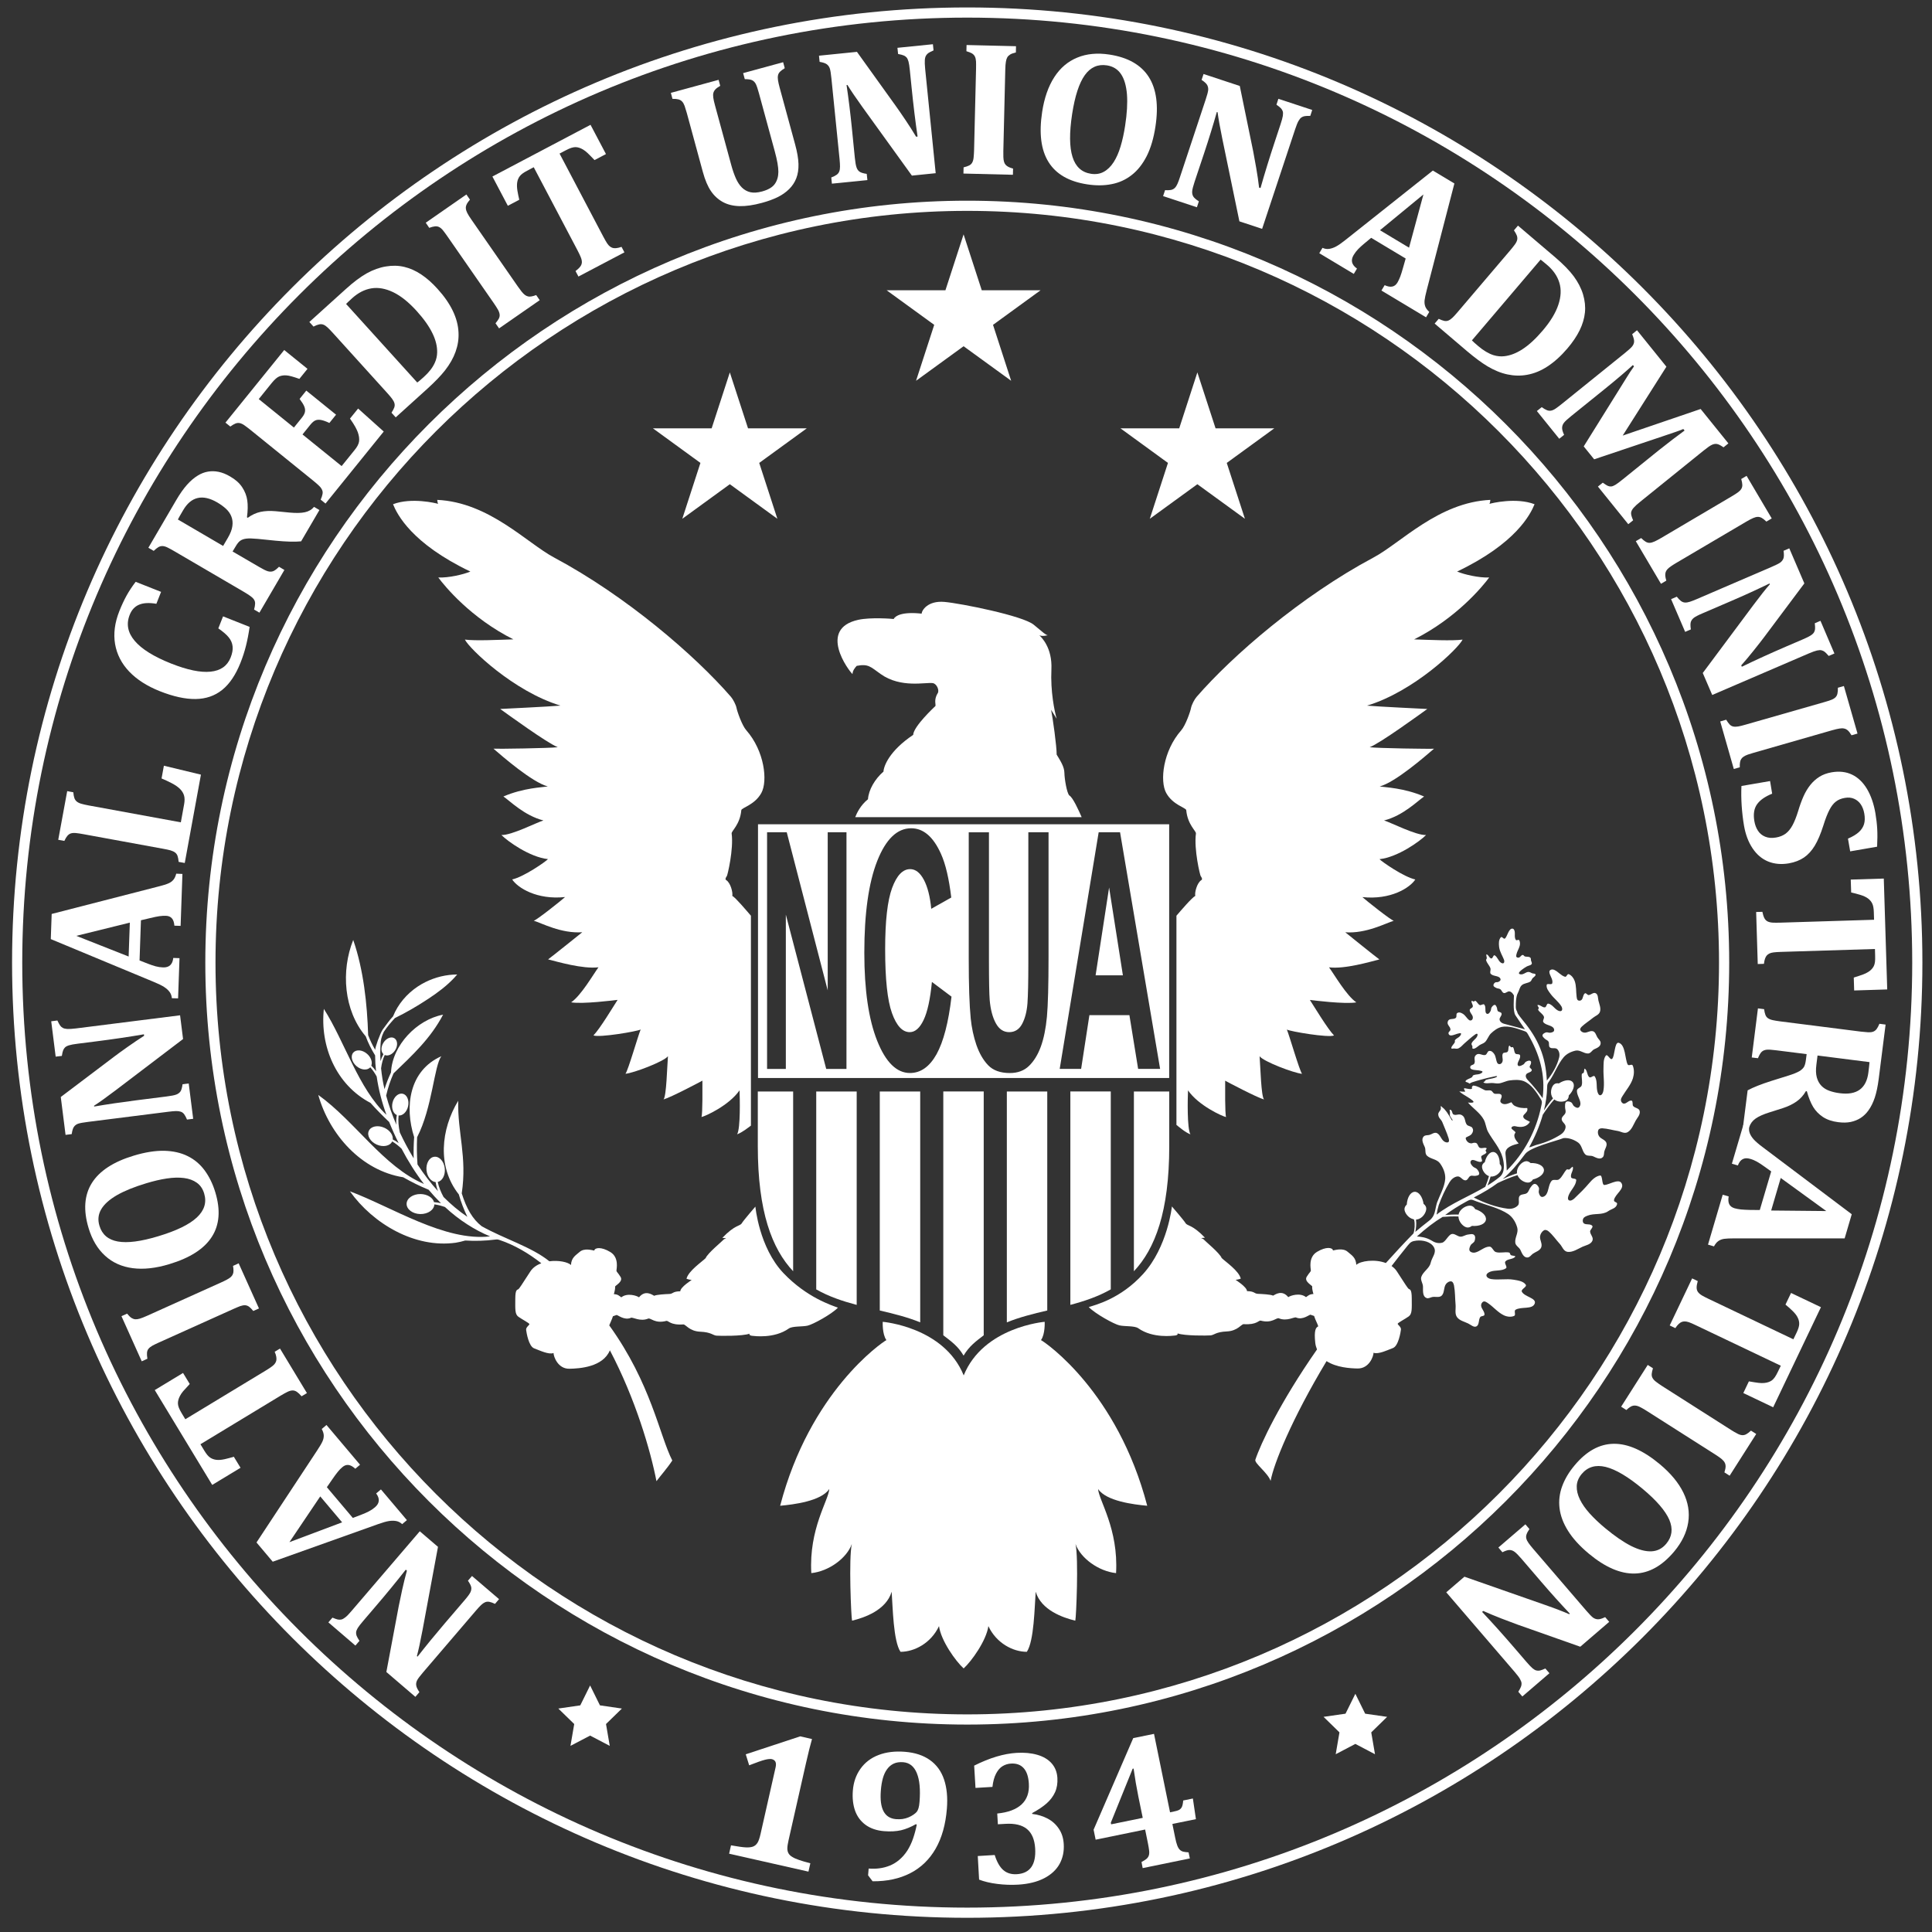 <?xml version="1.0" encoding="utf-8"?>
<!-- Generator: Adobe Illustrator 15.0.2, SVG Export Plug-In . SVG Version: 6.00 Build 0)  -->
<!DOCTYPE svg PUBLIC "-//W3C//DTD SVG 1.1//EN" "http://www.w3.org/Graphics/SVG/1.1/DTD/svg11.dtd">
<svg version="1.1" id="Artwork" xmlns="http://www.w3.org/2000/svg" xmlns:xlink="http://www.w3.org/1999/xlink" x="0px" y="0px"
	 width="256px" height="256px" viewBox="0 0 256 256" enable-background="new 0 0 256 256" xml:space="preserve">
<rect x="0" y="0" width="256" height="256" fill="#333333" stroke="none"/>
<g id="Logo_-_Seal">
	<g>
		<path fill="#FFFFFF" d="M43.511,214.972l0.539-0.625c0.324,0.132,0.562,0.215,0.712,0.248c0.154,0.03,0.309,0.03,0.463,0
			c0.155-0.033,0.332-0.128,0.535-0.29c0.208-0.161,0.479-0.437,0.814-0.837l9.049-10.566l2.411,2.064l-2.049,11.035
			c-0.283,1.491-0.527,2.637-0.746,3.438l0.087,0.075c1.1-1.412,2.298-2.874,3.59-4.389l2.615-3.056
			c0.407-0.467,0.663-0.82,0.784-1.051c0.117-0.233,0.158-0.455,0.132-0.67c-0.03-0.219-0.177-0.513-0.444-0.897l0.539-0.625
			l3.583,3.066l-0.535,0.629c-0.29-0.139-0.535-0.226-0.735-0.267c-0.199-0.046-0.388-0.027-0.569,0.045
			c-0.173,0.075-0.357,0.199-0.546,0.38c-0.188,0.182-0.407,0.419-0.663,0.717l-7.022,8.205c-0.403,0.474-0.667,0.817-0.78,1.036
			c-0.113,0.218-0.158,0.44-0.127,0.667c0.026,0.233,0.169,0.542,0.425,0.911l-0.535,0.626l-3.843-3.294l1.635-8.701
			c0.106-0.547,0.26-1.277,0.459-2.189c0.204-0.916,0.411-1.76,0.629-2.539l-0.154-0.128c-1.225,1.571-2.603,3.247-4.137,5.036
			l-1.511,1.768c-0.35,0.41-0.592,0.723-0.719,0.931c-0.125,0.219-0.196,0.396-0.211,0.546c-0.015,0.154,0.008,0.309,0.061,0.463
			c0.06,0.159,0.185,0.384,0.381,0.686l-0.535,0.626L43.511,214.972z"/>
		<path fill="#FFFFFF" d="M43.311,197.062l3.439,4.072l1.175-0.448c0.328-0.124,0.641-0.264,0.923-0.407
			c0.286-0.142,0.565-0.327,0.832-0.554c0.625-0.53,0.679-1.137,0.163-1.838l0.633-0.531l3.439,4.068l-0.629,0.535
			c-0.222-0.215-0.482-0.354-0.772-0.41s-0.618-0.06-0.983-0.003c-0.365,0.06-0.84,0.195-1.436,0.41l-13.958,4.979l-2.151-2.55
			l8.024-12.172c0.358-0.544,0.6-0.95,0.716-1.214c0.12-0.264,0.177-0.523,0.173-0.779c-0.004-0.257-0.094-0.547-0.268-0.87
			l0.629-0.532l4.446,5.267l-0.629,0.532c-0.32-0.298-0.614-0.464-0.896-0.501c-0.279-0.035-0.558,0.063-0.821,0.29
			c-0.199,0.165-0.403,0.372-0.603,0.621c-0.203,0.248-0.448,0.58-0.73,0.995L43.311,197.062z M45.334,201.718l-2.9-3.436
			l-4.084,6.062L45.334,201.718z"/>
		<path fill="#FFFFFF" d="M40.67,184.592l-0.708,0.422c-0.23-0.268-0.441-0.463-0.629-0.592c-0.188-0.124-0.38-0.185-0.58-0.18
			c-0.207,0.007-0.425,0.07-0.67,0.191c-0.241,0.117-0.539,0.279-0.878,0.485l-10.646,6.45l0.523,0.866
			c0.26,0.43,0.505,0.728,0.746,0.894c0.238,0.162,0.513,0.268,0.83,0.306c0.316,0.04,0.689,0.01,1.123-0.087
			c0.433-0.102,0.832-0.204,1.202-0.32l0.889,1.461l-3.752,2.271l-7.614-12.567l3.749-2.268l0.886,1.462
			c-0.404,0.429-0.694,0.749-0.878,0.964c-0.181,0.215-0.316,0.422-0.418,0.617c-0.102,0.193-0.174,0.377-0.215,0.544
			c-0.045,0.168-0.061,0.338-0.052,0.496c0.007,0.162,0.052,0.344,0.131,0.547c0.08,0.199,0.204,0.44,0.38,0.734l0.467,0.769
			l10.65-6.45c0.377-0.226,0.655-0.414,0.84-0.557c0.185-0.136,0.32-0.271,0.403-0.399c0.087-0.133,0.144-0.26,0.166-0.389
			c0.022-0.128,0.022-0.282-0.004-0.463c-0.026-0.185-0.098-0.41-0.215-0.686l0.705-0.422L40.67,184.592z"/>
		<path fill="#FFFFFF" d="M29.327,169.918c0.268-0.121,0.509-0.237,0.73-0.357c0.219-0.12,0.392-0.227,0.516-0.339
			c0.125-0.113,0.215-0.234,0.272-0.366c0.063-0.132,0.093-0.29,0.093-0.475c0.004-0.185-0.015-0.399-0.06-0.645l0.746-0.339
			l2.69,5.979l-0.753,0.335c-0.2-0.245-0.38-0.432-0.542-0.554c-0.162-0.12-0.335-0.191-0.527-0.203
			c-0.196-0.012-0.415,0.026-0.663,0.113c-0.245,0.095-0.554,0.219-0.916,0.384l-9.826,4.424c-0.365,0.162-0.659,0.309-0.885,0.429
			c-0.226,0.129-0.399,0.264-0.52,0.41c-0.121,0.151-0.188,0.329-0.204,0.532c-0.019,0.21,0,0.471,0.053,0.795l-0.75,0.339
			l-2.686-5.979l0.746-0.335c0.226,0.274,0.418,0.463,0.58,0.568c0.163,0.102,0.328,0.162,0.498,0.177
			c0.169,0.012,0.373-0.012,0.606-0.083c0.233-0.067,0.561-0.199,0.987-0.388L29.327,169.918z"/>
		<path fill="#FFFFFF" d="M28.531,157.987c0.708,2.343,0.558,4.309-0.463,5.899c-1.014,1.59-2.89,2.792-5.625,3.616
			c-1.793,0.547-3.409,0.724-4.852,0.538c-1.443-0.188-2.664-0.73-3.662-1.643c-0.995-0.903-1.725-2.124-2.185-3.65
			c-0.723-2.385-0.58-4.381,0.426-5.99c1.01-1.607,2.856-2.817,5.549-3.627c1.503-0.456,2.852-0.667,4.039-0.645
			c1.187,0.03,2.227,0.264,3.116,0.708c0.893,0.441,1.635,1.07,2.238,1.884C27.718,155.896,28.193,156.864,28.531,157.987z
			 M20.974,163.807c2.408-0.724,4.11-1.552,5.112-2.489c0.998-0.935,1.323-1.997,0.965-3.181c-0.185-0.613-0.505-1.084-0.968-1.416
			c-0.463-0.331-1.032-0.542-1.707-0.629c-0.671-0.083-1.436-0.067-2.28,0.064c-0.847,0.124-1.759,0.343-2.731,0.637
			c-1.586,0.479-2.878,1.002-3.873,1.574c-0.995,0.577-1.691,1.202-2.083,1.873c-0.391,0.67-0.471,1.4-0.229,2.188
			c0.347,1.157,1.157,1.847,2.43,2.076C16.887,164.734,18.672,164.504,20.974,163.807z"/>
		<path fill="#FFFFFF" d="M6.787,135.325l0.817-0.104c0.151,0.316,0.271,0.543,0.362,0.667c0.09,0.124,0.203,0.229,0.339,0.305
			c0.136,0.083,0.332,0.128,0.592,0.15c0.252,0.015,0.648-0.007,1.164-0.07l13.8-1.741l0.395,3.146l-8.932,6.789
			c-1.209,0.915-2.166,1.601-2.863,2.05l0.015,0.104c1.767-0.305,3.636-0.575,5.61-0.828l3.989-0.505
			c0.622-0.076,1.047-0.162,1.289-0.256c0.237-0.091,0.422-0.23,0.546-0.407c0.125-0.177,0.219-0.502,0.279-0.957l0.817-0.105
			l0.592,4.683l-0.818,0.102c-0.125-0.298-0.245-0.526-0.365-0.693c-0.117-0.161-0.268-0.282-0.452-0.347
			c-0.185-0.063-0.403-0.094-0.655-0.087c-0.26,0.009-0.588,0.035-0.977,0.087l-10.714,1.353c-0.622,0.076-1.044,0.158-1.273,0.238
			c-0.23,0.082-0.414,0.219-0.55,0.41c-0.132,0.192-0.23,0.509-0.291,0.964l-0.817,0.103l-0.633-5.019l7.068-5.342
			c0.44-0.335,1.043-0.772,1.808-1.311c0.766-0.539,1.485-1.025,2.167-1.459l-0.026-0.195c-1.959,0.339-4.11,0.655-6.449,0.952
			l-2.302,0.291c-0.542,0.067-0.923,0.136-1.157,0.211c-0.237,0.068-0.41,0.162-0.523,0.26c-0.109,0.103-0.199,0.23-0.264,0.388
			c-0.068,0.155-0.124,0.403-0.181,0.762l-0.818,0.094L6.787,135.325z"/>
		<path fill="#FFFFFF" d="M18.676,121.938l-0.185,5.326l1.168,0.457c0.328,0.124,0.648,0.233,0.958,0.32
			c0.309,0.083,0.64,0.135,0.986,0.146c0.814,0.03,1.267-0.392,1.356-1.254l0.826,0.029l-0.188,5.328l-0.825-0.023
			c-0.023-0.309-0.125-0.587-0.298-0.825c-0.173-0.24-0.415-0.459-0.723-0.659c-0.309-0.199-0.757-0.422-1.337-0.658L6.73,124.435
			l0.117-3.331l14.12-3.632c0.633-0.162,1.082-0.297,1.345-0.417c0.268-0.113,0.482-0.268,0.652-0.464
			c0.169-0.192,0.297-0.467,0.388-0.825l0.821,0.034l-0.241,6.883l-0.825-0.026c-0.034-0.437-0.143-0.761-0.328-0.971
			c-0.181-0.211-0.452-0.329-0.802-0.339c-0.252-0.008-0.543,0.007-0.863,0.052c-0.32,0.049-0.723,0.128-1.209,0.25L18.676,121.938z
			 M17.045,126.745l0.158-4.491l-7.094,1.751L17.045,126.745z"/>
		<path fill="#FFFFFF" d="M8.904,104.829l0.81,0.151c0.027,0.309,0.072,0.561,0.136,0.75c0.06,0.188,0.166,0.347,0.312,0.471
			c0.151,0.124,0.346,0.223,0.595,0.297c0.252,0.072,0.576,0.151,0.972,0.223l12.233,2.242l0.433-2.381
			c0.086-0.475,0.086-0.87-0.011-1.183c-0.094-0.317-0.275-0.607-0.546-0.875c-0.268-0.26-0.637-0.516-1.104-0.757
			c-0.471-0.241-0.912-0.448-1.326-0.618l0.309-1.688l4.909,1.183l-2.144,11.705l-0.81-0.147c-0.027-0.32-0.075-0.577-0.14-0.769
			c-0.064-0.196-0.173-0.35-0.328-0.467c-0.151-0.117-0.35-0.208-0.607-0.287c-0.252-0.067-0.576-0.143-0.971-0.211l-10.576-1.936
			c-0.384-0.072-0.708-0.121-0.976-0.147c-0.263-0.03-0.486-0.011-0.667,0.041c-0.177,0.053-0.335,0.163-0.471,0.32
			c-0.135,0.158-0.271,0.381-0.407,0.679l-0.81-0.147L8.904,104.829z"/>
		<path fill="#FFFFFF" d="M17.975,77.094l3.369,1.333l-0.625,1.579c-0.946-0.162-1.707-0.125-2.283,0.117
			c-0.573,0.237-0.987,0.682-1.243,1.33c-0.49,1.221-0.268,2.381,0.659,3.466c0.919,1.092,2.536,2.095,4.841,3.01
			c2.144,0.847,3.881,1.209,5.21,1.07c1.33-0.136,2.211-0.754,2.656-1.865c0.223-0.562,0.313-1.059,0.26-1.492
			c-0.045-0.43-0.218-0.829-0.513-1.19c-0.293-0.366-0.757-0.757-1.378-1.19l0.629-1.59l3.519,1.394
			c-0.135,0.934-0.297,1.767-0.482,2.505c-0.185,0.742-0.426,1.492-0.727,2.249c-0.641,1.608-1.447,2.807-2.43,3.598
			c-0.983,0.788-2.163,1.191-3.523,1.206c-1.367,0.019-2.949-0.329-4.743-1.04c-1.677-0.667-3.029-1.53-4.042-2.588
			c-1.017-1.063-1.639-2.28-1.88-3.651c-0.233-1.375-0.045-2.833,0.565-4.37c0.312-0.783,0.633-1.473,0.968-2.075
			C17.109,78.311,17.508,77.708,17.975,77.094z"/>
		<path fill="#FFFFFF" d="M37.683,75.523l-3.308,5.658l-0.708-0.411c0.087-0.309,0.128-0.565,0.135-0.769
			c0.008-0.203-0.037-0.388-0.143-0.55c-0.102-0.162-0.264-0.32-0.475-0.467c-0.214-0.154-0.494-0.335-0.836-0.539l-9.294-5.433
			c-0.339-0.195-0.629-0.354-0.866-0.47c-0.241-0.117-0.456-0.178-0.645-0.185c-0.192-0.011-0.377,0.042-0.554,0.139
			c-0.181,0.102-0.384,0.271-0.621,0.498l-0.709-0.414l3.673-6.284c0.498-0.852,0.976-1.533,1.443-2.057
			c0.467-0.524,0.953-0.938,1.454-1.24c0.418-0.256,0.854-0.426,1.315-0.505c0.456-0.083,0.93-0.072,1.416,0.026
			c0.49,0.098,0.999,0.301,1.537,0.618c0.708,0.407,1.239,0.882,1.598,1.432c0.358,0.542,0.584,1.123,0.67,1.737
			c0.087,0.614,0.075,1.364-0.042,2.238l0.109,0.064c0.539-0.399,1.108-0.655,1.691-0.784c0.588-0.124,1.258-0.154,2.012-0.086
			l1.86,0.181c0.833,0.075,1.5,0.064,2.001-0.045c0.501-0.105,0.908-0.343,1.217-0.712l0.712,0.418l-2.426,4.148
			c-0.817,0.083-1.948,0.053-3.391-0.087l-2.335-0.237c-0.689-0.064-1.202-0.079-1.541-0.034c-0.339,0.041-0.603,0.139-0.799,0.279
			c-0.2,0.139-0.411,0.403-0.64,0.802l-0.374,0.622l3.474,2.023c0.539,0.317,0.931,0.516,1.176,0.588
			c0.245,0.075,0.475,0.079,0.689,0.011c0.211-0.064,0.482-0.267,0.81-0.599L37.683,75.523z M23.57,68.836l5.994,3.504l0.625-1.066
			c0.336-0.573,0.539-1.092,0.6-1.556c0.067-0.464,0.022-0.886-0.128-1.27c-0.147-0.38-0.384-0.723-0.708-1.025
			c-0.324-0.297-0.712-0.58-1.157-0.844c-0.976-0.569-1.846-0.765-2.6-0.591c-0.757,0.173-1.402,0.712-1.929,1.62
			C23.898,68.226,23.672,68.633,23.57,68.836z"/>
		<path fill="#FFFFFF" d="M37.66,46.379l3.085,2.494l-1.077,1.33c-0.787-0.278-1.349-0.437-1.685-0.459
			c-0.335-0.03-0.651,0.011-0.945,0.117c-0.293,0.105-0.644,0.407-1.047,0.904l-1.706,2.117l4.66,3.771l1.036-1.285
			c0.233-0.286,0.373-0.542,0.422-0.768c0.049-0.23,0.022-0.471-0.079-0.728s-0.312-0.595-0.625-1.014l0.886-1.1l3.944,3.191
			l-0.885,1.096c-0.449-0.215-0.818-0.343-1.104-0.396c-0.29-0.049-0.535-0.034-0.739,0.052c-0.207,0.083-0.433,0.275-0.681,0.581
			l-1.037,1.285l5.184,4.193l1.703-2.106c0.185-0.226,0.324-0.425,0.418-0.61c0.098-0.181,0.158-0.362,0.188-0.539
			c0.026-0.177,0.026-0.377-0.004-0.591c-0.034-0.215-0.083-0.418-0.154-0.622c-0.075-0.204-0.188-0.449-0.343-0.731
			c-0.154-0.287-0.389-0.648-0.701-1.096l1.078-1.33l3.394,3.048l-7.716,9.543l-0.64-0.52c0.128-0.294,0.211-0.539,0.245-0.738
			c0.042-0.2,0.023-0.384-0.06-0.558c-0.076-0.177-0.208-0.358-0.396-0.539c-0.192-0.188-0.441-0.404-0.75-0.656l-8.367-6.771
			c-0.305-0.244-0.569-0.44-0.787-0.595c-0.219-0.151-0.422-0.245-0.606-0.283c-0.185-0.038-0.374-0.019-0.565,0.053
			c-0.196,0.079-0.422,0.211-0.686,0.403l-0.644-0.52L37.66,46.379z"/>
		<path fill="#FFFFFF" d="M45.816,38.306c1.028-0.935,1.963-1.632,2.799-2.099c0.832-0.459,1.676-0.765,2.527-0.9
			c0.848-0.144,1.654-0.125,2.419,0.057c0.761,0.177,1.511,0.512,2.245,0.998c0.731,0.486,1.462,1.126,2.177,1.925
			c0.875,0.96,1.545,1.929,2.012,2.893c0.467,0.968,0.72,1.929,0.761,2.882c0.042,0.855-0.087,1.699-0.389,2.543
			c-0.301,0.844-0.768,1.669-1.413,2.49c-0.554,0.705-1.326,1.503-2.32,2.407l-4.201,3.801l-0.558-0.614
			c0.169-0.268,0.294-0.497,0.366-0.689c0.067-0.192,0.075-0.377,0.026-0.561c-0.053-0.188-0.154-0.384-0.312-0.595
			c-0.155-0.211-0.373-0.467-0.641-0.765l-7.222-7.979c-0.264-0.286-0.49-0.523-0.686-0.708c-0.196-0.181-0.381-0.309-0.558-0.373
			c-0.177-0.068-0.366-0.079-0.565-0.034c-0.207,0.042-0.452,0.136-0.742,0.29l-0.55-0.61L45.816,38.306z M55.287,50.685
			c0.125-0.079,0.415-0.324,0.867-0.73c0.678-0.614,1.16-1.228,1.443-1.85c0.215-0.456,0.32-0.926,0.328-1.405
			c0.015-0.792-0.181-1.616-0.595-2.479c-0.448-0.946-1.152-1.944-2.121-3.014c-1.063-1.172-2.099-2.004-3.116-2.491
			c-1.018-0.486-1.978-0.655-2.878-0.508c-0.904,0.151-1.752,0.583-2.551,1.303c-0.384,0.351-0.651,0.603-0.806,0.765L55.287,50.685
			z"/>
		<path fill="#FFFFFF" d="M68.62,37.966c0.169,0.241,0.332,0.459,0.482,0.652c0.154,0.196,0.301,0.346,0.433,0.448
			c0.132,0.102,0.268,0.17,0.407,0.203c0.139,0.042,0.305,0.042,0.482,0.008c0.181-0.03,0.388-0.087,0.622-0.181l0.467,0.679
			l-5.383,3.737l-0.471-0.675c0.204-0.245,0.351-0.459,0.449-0.637c0.086-0.181,0.124-0.369,0.094-0.557
			c-0.027-0.188-0.098-0.399-0.23-0.629c-0.132-0.229-0.309-0.509-0.535-0.836l-6.148-8.854c-0.226-0.328-0.422-0.591-0.584-0.791
			c-0.162-0.204-0.328-0.347-0.497-0.437c-0.169-0.091-0.358-0.121-0.565-0.103c-0.203,0.019-0.459,0.083-0.768,0.196l-0.46-0.678
			l5.384-3.741l0.471,0.682c-0.23,0.268-0.381,0.49-0.456,0.671c-0.075,0.177-0.106,0.35-0.083,0.523
			c0.015,0.169,0.079,0.361,0.188,0.58c0.106,0.215,0.298,0.516,0.562,0.897L68.62,37.966z"/>
		<path fill="#FFFFFF" d="M76.645,36.644l-0.384-0.727c0.283-0.215,0.49-0.411,0.625-0.591c0.139-0.178,0.207-0.37,0.215-0.573
			c0.003-0.2-0.042-0.422-0.147-0.675c-0.102-0.249-0.245-0.554-0.429-0.904l-5.802-11.016l-0.893,0.475
			c-0.445,0.23-0.758,0.459-0.938,0.686c-0.181,0.23-0.302,0.498-0.354,0.81c-0.053,0.313-0.049,0.682,0.019,1.119
			c0.076,0.44,0.155,0.844,0.249,1.221l-1.515,0.798l-2.045-3.877l13.001-6.853l2.046,3.877l-1.515,0.798
			c-0.407-0.429-0.712-0.734-0.916-0.93c-0.207-0.192-0.403-0.347-0.591-0.46c-0.185-0.109-0.362-0.196-0.531-0.245
			c-0.166-0.053-0.332-0.083-0.494-0.083s-0.339,0.038-0.55,0.099c-0.207,0.067-0.456,0.177-0.757,0.338l-0.795,0.418l5.798,11.012
			c0.208,0.392,0.373,0.678,0.501,0.874c0.128,0.192,0.256,0.335,0.377,0.425c0.124,0.094,0.252,0.158,0.38,0.196
			c0.121,0.034,0.279,0.042,0.463,0.023c0.185-0.015,0.411-0.075,0.693-0.169l0.384,0.727L76.645,36.644z"/>
		<path fill="#FFFFFF" d="M100.567,12.367c-0.162-0.606-0.305-1.013-0.418-1.24c-0.117-0.218-0.271-0.384-0.463-0.485
			c-0.188-0.102-0.527-0.155-0.998-0.155l-0.219-0.798l5.301-1.447l0.214,0.794c-0.263,0.159-0.467,0.309-0.61,0.449
			c-0.146,0.139-0.241,0.301-0.282,0.49c-0.042,0.188-0.042,0.414,0,0.67c0.038,0.264,0.117,0.588,0.218,0.972l2.053,7.531
			c0.271,0.994,0.418,1.85,0.441,2.566c0.022,0.715-0.076,1.348-0.287,1.898c-0.211,0.546-0.531,1.032-0.957,1.45
			c-0.426,0.418-0.934,0.776-1.525,1.066c-0.596,0.286-1.281,0.542-2.061,0.75c-1.138,0.313-2.14,0.456-2.988,0.434
			c-0.852-0.023-1.589-0.204-2.211-0.547c-0.621-0.343-1.149-0.825-1.567-1.442c-0.422-0.618-0.784-1.462-1.077-2.543l-2.121-7.794
			c-0.106-0.377-0.204-0.693-0.291-0.945c-0.09-0.249-0.2-0.445-0.328-0.581c-0.128-0.139-0.294-0.237-0.49-0.29
			c-0.2-0.049-0.463-0.079-0.795-0.072l-0.211-0.794l6.325-1.726l0.215,0.795c-0.309,0.177-0.52,0.335-0.652,0.482
			c-0.132,0.147-0.215,0.298-0.256,0.463c-0.045,0.166-0.045,0.374-0.012,0.618c0.03,0.241,0.106,0.583,0.23,1.036l2.167,7.953
			c0.173,0.633,0.373,1.202,0.591,1.699c0.222,0.498,0.489,0.908,0.806,1.225c0.317,0.312,0.686,0.52,1.119,0.621
			c0.433,0.094,0.949,0.064,1.541-0.098c0.821-0.222,1.383-0.554,1.695-0.991c0.313-0.44,0.471-0.976,0.475-1.612
			c0-0.633-0.154-1.541-0.475-2.712L100.567,12.367z"/>
		<path fill="#FFFFFF" d="M123.615,5.861l0.084,0.818c-0.32,0.139-0.543,0.256-0.675,0.343c-0.127,0.086-0.236,0.199-0.316,0.335
			c-0.087,0.136-0.14,0.328-0.163,0.588c-0.022,0.256-0.007,0.644,0.042,1.167l1.397,13.837l-3.153,0.321l-6.567-9.102
			c-0.881-1.228-1.541-2.2-1.974-2.912l-0.117,0.015c0.264,1.771,0.497,3.647,0.697,5.625l0.399,4.001
			c0.063,0.625,0.139,1.051,0.229,1.292c0.083,0.245,0.215,0.429,0.396,0.558c0.173,0.124,0.493,0.229,0.953,0.293l0.087,0.825
			l-4.702,0.471l-0.083-0.821c0.298-0.109,0.527-0.226,0.697-0.346c0.166-0.113,0.29-0.264,0.358-0.441
			c0.071-0.181,0.105-0.399,0.102-0.66c0-0.256-0.019-0.58-0.057-0.972l-1.085-10.741c-0.064-0.625-0.132-1.047-0.208-1.281
			c-0.083-0.233-0.211-0.417-0.399-0.558c-0.184-0.139-0.501-0.245-0.953-0.32l-0.083-0.817l5.03-0.509l5.165,7.196
			c0.32,0.452,0.747,1.062,1.27,1.842c0.519,0.776,0.987,1.507,1.401,2.204l0.199-0.019c-0.293-1.974-0.554-4.125-0.791-6.473
			l-0.234-2.309c-0.057-0.535-0.113-0.927-0.18-1.161c-0.068-0.237-0.147-0.41-0.245-0.527c-0.105-0.109-0.226-0.207-0.381-0.271
			c-0.154-0.072-0.407-0.135-0.753-0.199l-0.086-0.818L123.615,5.861z"/>
		<path fill="#FFFFFF" d="M132.947,20c-0.008,0.29-0.003,0.561,0.004,0.813c0.008,0.245,0.038,0.452,0.083,0.61
			c0.042,0.158,0.113,0.294,0.207,0.403c0.095,0.113,0.227,0.207,0.389,0.294c0.165,0.079,0.365,0.158,0.606,0.218l-0.02,0.821
			l-6.555-0.162l0.019-0.821c0.313-0.075,0.554-0.162,0.735-0.249c0.181-0.09,0.32-0.223,0.411-0.392s0.154-0.384,0.181-0.644
			c0.03-0.264,0.049-0.592,0.063-0.991l0.261-10.771c0.008-0.403,0.008-0.731-0.004-0.987c-0.015-0.26-0.063-0.475-0.146-0.645
			c-0.079-0.169-0.212-0.309-0.389-0.418c-0.174-0.102-0.422-0.199-0.738-0.293l0.019-0.821l6.551,0.158l-0.016,0.825
			c-0.342,0.087-0.599,0.173-0.761,0.279c-0.165,0.102-0.293,0.222-0.376,0.369c-0.087,0.151-0.15,0.347-0.186,0.584
			c-0.045,0.241-0.071,0.595-0.082,1.059L132.947,20z"/>
		<path fill="#FFFFFF" d="M144.058,24.427c-2.418-0.37-4.129-1.356-5.123-2.958c-0.999-1.601-1.277-3.813-0.844-6.638
			c0.281-1.846,0.82-3.387,1.607-4.607c0.787-1.224,1.81-2.087,3.056-2.596c1.243-0.512,2.659-0.641,4.242-0.399
			c2.46,0.376,4.197,1.367,5.222,2.968c1.017,1.594,1.311,3.787,0.885,6.567c-0.236,1.556-0.625,2.863-1.16,3.926
			c-0.542,1.055-1.201,1.895-1.985,2.501c-0.78,0.614-1.672,1.021-2.663,1.209C146.299,24.6,145.222,24.607,144.058,24.427z
			 M142.064,15.106c-0.38,2.487-0.365,4.378,0.049,5.685c0.407,1.307,1.226,2.05,2.453,2.238c0.633,0.098,1.197,0.007,1.691-0.264
			c0.501-0.275,0.93-0.701,1.3-1.266c0.369-0.573,0.678-1.266,0.923-2.087c0.248-0.821,0.448-1.737,0.603-2.739
			c0.253-1.635,0.331-3.029,0.245-4.174c-0.095-1.145-0.357-2.045-0.791-2.686c-0.438-0.645-1.062-1.029-1.876-1.153
			c-1.191-0.181-2.17,0.252-2.92,1.3C142.988,11.015,142.434,12.722,142.064,15.106z"/>
		<path fill="#FFFFFF" d="M173.876,14.571l-0.256,0.784c-0.354-0.004-0.603,0.008-0.758,0.038c-0.154,0.027-0.297,0.083-0.425,0.174
			c-0.129,0.09-0.257,0.249-0.385,0.471c-0.129,0.222-0.271,0.587-0.438,1.085l-4.377,13.201l-3.011-0.995l-2.274-10.993
			c-0.306-1.484-0.509-2.642-0.615-3.462l-0.101-0.038c-0.483,1.729-1.044,3.534-1.669,5.421l-1.274,3.816
			c-0.195,0.595-0.305,1.017-0.323,1.277c-0.019,0.256,0.03,0.482,0.135,0.67c0.11,0.188,0.358,0.411,0.751,0.66l-0.261,0.783
			l-4.479-1.48l0.261-0.784c0.315,0.015,0.58,0.008,0.779-0.03c0.199-0.042,0.369-0.125,0.505-0.26
			c0.14-0.136,0.26-0.32,0.361-0.554c0.105-0.241,0.223-0.546,0.339-0.916l3.398-10.251c0.2-0.588,0.306-1.01,0.332-1.251
			c0.021-0.241-0.023-0.463-0.132-0.67c-0.113-0.203-0.362-0.429-0.742-0.678l0.259-0.783l4.801,1.586l1.781,8.676
			c0.105,0.546,0.237,1.281,0.4,2.204c0.161,0.919,0.285,1.782,0.377,2.584l0.191,0.06c0.539-1.917,1.179-3.993,1.921-6.231
			l0.728-2.204c0.17-0.512,0.271-0.889,0.309-1.13c0.033-0.241,0.033-0.437-0.007-0.583c-0.042-0.147-0.125-0.283-0.233-0.407
			c-0.113-0.121-0.317-0.286-0.607-0.489l0.256-0.78L173.876,14.571z"/>
		<path fill="#FFFFFF" d="M186.259,34.256l-4.572-2.743l-0.966,0.803c-0.271,0.226-0.516,0.452-0.745,0.682
			c-0.226,0.23-0.426,0.49-0.61,0.791c-0.419,0.705-0.271,1.296,0.441,1.797l-0.422,0.708l-4.574-2.742l0.426-0.712
			c0.278,0.128,0.564,0.181,0.863,0.14c0.293-0.038,0.605-0.144,0.931-0.317c0.327-0.173,0.733-0.459,1.228-0.851l11.6-9.211
			l2.855,1.711l-3.662,14.112c-0.162,0.629-0.26,1.092-0.29,1.378c-0.025,0.29,0,0.55,0.087,0.795
			c0.086,0.241,0.268,0.485,0.535,0.734l-0.426,0.712l-5.911-3.545l0.426-0.712c0.396,0.181,0.734,0.245,1.01,0.184
			c0.278-0.052,0.505-0.233,0.688-0.535c0.129-0.222,0.253-0.482,0.37-0.784c0.113-0.301,0.233-0.693,0.369-1.175L186.259,34.256z
			 M182.851,30.507l3.854,2.31l1.906-7.052L182.851,30.507z"/>
		<path fill="#FFFFFF" d="M206.084,34.105c1.054,0.9,1.871,1.737,2.444,2.505c0.565,0.773,0.979,1.563,1.232,2.392
			c0.244,0.821,0.331,1.624,0.252,2.404c-0.08,0.784-0.313,1.563-0.697,2.355c-0.392,0.791-0.931,1.597-1.627,2.411
			c-0.844,0.991-1.715,1.778-2.615,2.369c-0.896,0.592-1.815,0.965-2.753,1.126c-0.837,0.151-1.691,0.132-2.57-0.053
			c-0.874-0.184-1.756-0.546-2.648-1.077c-0.769-0.459-1.664-1.123-2.686-1.985l-4.318-3.677l0.539-0.629
			c0.287,0.14,0.531,0.226,0.728,0.271c0.199,0.042,0.385,0.026,0.564-0.049c0.174-0.075,0.358-0.204,0.547-0.384
			c0.188-0.185,0.414-0.43,0.671-0.735l6.978-8.197c0.248-0.294,0.455-0.554,0.609-0.769c0.159-0.219,0.256-0.415,0.298-0.599
			c0.041-0.185,0.026-0.373-0.042-0.569c-0.075-0.196-0.199-0.422-0.384-0.696l0.532-0.626L206.084,34.105z M195.037,45.102
			c0.102,0.113,0.377,0.373,0.841,0.761c0.7,0.591,1.371,0.991,2.02,1.198c0.481,0.146,0.964,0.196,1.435,0.139
			c0.788-0.09,1.575-0.392,2.378-0.912c0.877-0.562,1.781-1.398,2.712-2.495c1.028-1.205,1.714-2.343,2.068-3.413
			c0.354-1.066,0.402-2.042,0.132-2.919c-0.264-0.875-0.807-1.662-1.624-2.359c-0.396-0.335-0.679-0.565-0.862-0.701L195.037,45.102
			z"/>
		<path fill="#FFFFFF" d="M228.375,59.274c-0.373-0.264-0.667-0.414-0.878-0.444c-0.211-0.034-0.438,0.003-0.663,0.113
			c-0.233,0.102-0.588,0.354-1.073,0.742l-8.405,6.785c-0.4,0.32-0.697,0.588-0.894,0.814c-0.195,0.223-0.312,0.444-0.335,0.664
			c-0.019,0.214,0.071,0.546,0.271,0.994l-0.645,0.516l-4.02-4.984l0.64-0.516c0.311,0.222,0.535,0.365,0.683,0.429
			c0.146,0.06,0.293,0.087,0.437,0.072c0.147-0.015,0.32-0.079,0.539-0.208c0.211-0.124,0.538-0.365,0.98-0.723l4.761-3.846
			c0.523-0.418,1.152-0.908,1.88-1.466c0.728-0.554,1.247-0.941,1.561-1.164l-0.166-0.204c-0.32,0.132-0.645,0.253-0.965,0.365
			c-0.32,0.117-0.893,0.31-1.732,0.588l-9.117,3.06l-1.383-1.71l5.67-9.099c0.316-0.523,0.645-1.024,0.991-1.503l-0.144-0.177
			c-1.018,0.931-2.253,1.978-3.711,3.157l-4.472,3.609c-0.482,0.388-0.795,0.678-0.949,0.877c-0.15,0.196-0.237,0.411-0.249,0.648
			c-0.015,0.233,0.075,0.554,0.264,0.96l-0.644,0.516l-2.965-3.673l0.644-0.516c0.26,0.188,0.482,0.32,0.674,0.395
			c0.188,0.079,0.377,0.098,0.562,0.068c0.188-0.038,0.393-0.125,0.604-0.271c0.214-0.147,0.478-0.343,0.791-0.596l8.405-6.781
			c0.489-0.396,0.81-0.689,0.957-0.877c0.15-0.192,0.233-0.392,0.248-0.61c0.019-0.218-0.071-0.55-0.256-0.995l0.64-0.523
			l3.896,4.83l-5.793,9.128l10.329-3.523l3.677,4.559L228.375,59.274z"/>
		<path fill="#FFFFFF" d="M222.099,74.596c-0.249,0.151-0.482,0.294-0.686,0.437c-0.204,0.139-0.365,0.275-0.476,0.396
			c-0.113,0.124-0.188,0.256-0.233,0.396c-0.045,0.136-0.06,0.297-0.045,0.479c0.015,0.184,0.063,0.395,0.136,0.633l-0.708,0.418
			l-3.335-5.644l0.709-0.415c0.229,0.223,0.43,0.384,0.603,0.49c0.169,0.102,0.354,0.154,0.55,0.143
			c0.188-0.011,0.403-0.079,0.645-0.188c0.237-0.109,0.531-0.264,0.874-0.467l9.282-5.478c0.344-0.204,0.622-0.377,0.833-0.528
			c0.211-0.15,0.369-0.305,0.471-0.467c0.105-0.162,0.154-0.347,0.147-0.55c-0.004-0.204-0.054-0.463-0.144-0.78l0.709-0.418
			l3.333,5.644l-0.708,0.418c-0.252-0.245-0.467-0.411-0.636-0.501c-0.17-0.087-0.34-0.128-0.514-0.125
			c-0.173,0.004-0.372,0.057-0.595,0.151c-0.226,0.094-0.543,0.26-0.941,0.494L222.099,74.596z"/>
		<path fill="#FFFFFF" d="M243.07,86.592l-0.757,0.324c-0.229-0.264-0.406-0.445-0.53-0.543c-0.125-0.094-0.26-0.166-0.415-0.203
			c-0.154-0.038-0.354-0.03-0.61,0.026c-0.252,0.06-0.617,0.188-1.1,0.396l-12.779,5.497l-1.254-2.913l6.706-9
			c0.907-1.213,1.634-2.132,2.185-2.758l-0.049-0.105c-1.612,0.788-3.326,1.571-5.158,2.358l-3.684,1.583
			c-0.573,0.241-0.965,0.448-1.169,0.599c-0.203,0.159-0.338,0.339-0.41,0.55c-0.068,0.207-0.068,0.539,0,0.998l-0.754,0.324
			l-1.864-4.336l0.757-0.324c0.196,0.252,0.377,0.437,0.543,0.565c0.161,0.121,0.335,0.196,0.527,0.208
			c0.196,0.011,0.411-0.019,0.663-0.102c0.241-0.079,0.55-0.196,0.908-0.35l9.919-4.269c0.576-0.245,0.961-0.441,1.156-0.584
			c0.196-0.143,0.332-0.324,0.415-0.546c0.075-0.218,0.079-0.554,0.015-1.005l0.758-0.325l1.996,4.646l-5.308,7.094
			c-0.332,0.444-0.791,1.032-1.375,1.763c-0.58,0.731-1.142,1.398-1.681,2.004l0.08,0.181c1.793-0.874,3.771-1.771,5.934-2.705
			l2.136-0.916c0.497-0.211,0.848-0.388,1.051-0.521c0.207-0.131,0.347-0.267,0.429-0.391c0.08-0.128,0.132-0.279,0.151-0.449
			c0.019-0.166,0.004-0.426-0.034-0.779l0.754-0.324L243.07,86.592z"/>
		<path fill="#FFFFFF" d="M232.379,99.744c-0.274,0.075-0.538,0.162-0.775,0.241c-0.233,0.087-0.418,0.173-0.558,0.268
			c-0.14,0.087-0.249,0.2-0.324,0.32c-0.083,0.12-0.136,0.268-0.162,0.452c-0.03,0.184-0.038,0.399-0.03,0.644l-0.791,0.226
			l-1.8-6.299l0.79-0.229c0.162,0.271,0.32,0.482,0.456,0.629c0.14,0.147,0.31,0.242,0.493,0.275
			c0.188,0.038,0.411,0.03,0.671-0.015c0.256-0.045,0.576-0.128,0.965-0.241l10.359-2.965c0.385-0.109,0.694-0.207,0.942-0.301
			c0.241-0.086,0.434-0.2,0.577-0.332c0.135-0.132,0.233-0.298,0.274-0.497c0.049-0.2,0.072-0.464,0.064-0.792l0.795-0.226
			l1.805,6.299l-0.796,0.226c-0.18-0.305-0.343-0.52-0.489-0.644c-0.143-0.128-0.301-0.207-0.468-0.245
			c-0.165-0.045-0.372-0.045-0.613-0.008c-0.237,0.034-0.588,0.117-1.032,0.241L232.379,99.744z"/>
		<path fill="#FFFFFF" d="M234.82,105.168c-0.938,0.377-1.608,0.844-2.004,1.405c-0.399,0.565-0.512,1.308-0.354,2.234
			c0.082,0.482,0.24,0.908,0.474,1.266c0.23,0.358,0.547,0.621,0.957,0.791c0.403,0.169,0.882,0.207,1.433,0.113
			c0.508-0.086,0.93-0.26,1.277-0.512c0.339-0.252,0.644-0.618,0.903-1.093c0.264-0.478,0.52-1.123,0.769-1.932
			c0.207-0.697,0.44-1.334,0.693-1.91c0.256-0.576,0.562-1.082,0.911-1.522c0.351-0.437,0.754-0.798,1.21-1.085
			c0.46-0.286,0.998-0.482,1.608-0.588c1.01-0.173,1.91-0.075,2.705,0.305c0.791,0.377,1.45,1.01,1.981,1.891
			c0.527,0.886,0.897,1.956,1.115,3.199c0.124,0.731,0.207,1.436,0.245,2.11c0.037,0.681,0.03,1.461-0.015,2.351l-3.568,0.618
			l-0.294-1.688c0.622-0.264,1.101-0.554,1.442-0.863c0.336-0.309,0.565-0.655,0.686-1.047c0.117-0.396,0.132-0.867,0.035-1.413
			c-0.08-0.467-0.238-0.874-0.46-1.21c-0.233-0.343-0.527-0.587-0.886-0.746c-0.361-0.158-0.772-0.2-1.232-0.117
			c-0.478,0.079-0.869,0.241-1.186,0.49c-0.317,0.241-0.607,0.614-0.859,1.107c-0.257,0.49-0.531,1.187-0.811,2.091
			c-0.35,1.1-0.727,1.982-1.13,2.648c-0.402,0.664-0.881,1.19-1.428,1.563c-0.551,0.373-1.213,0.633-2.005,0.772
			c-1.005,0.173-1.925,0.09-2.746-0.245c-0.82-0.339-1.51-0.92-2.064-1.752c-0.55-0.821-0.926-1.82-1.13-2.991
			c-0.143-0.837-0.245-1.718-0.31-2.641c-0.06-0.923-0.07-1.797-0.03-2.622l3.794-0.652L234.82,105.168z"/>
		<path fill="#FFFFFF" d="M232.699,120.844l0.825-0.023c0.072,0.348,0.154,0.622,0.256,0.822c0.102,0.2,0.241,0.347,0.422,0.445
			c0.178,0.09,0.4,0.146,0.672,0.166c0.267,0.015,0.605,0.015,1.006,0.004l12.443-0.385l-0.031-1.009
			c-0.015-0.501-0.082-0.877-0.21-1.141c-0.125-0.261-0.313-0.483-0.569-0.675c-0.253-0.188-0.595-0.347-1.021-0.475
			c-0.426-0.128-0.825-0.233-1.202-0.312l-0.057-1.711l4.378-0.135l0.455,14.692l-4.381,0.136l-0.052-1.71
			c0.561-0.178,0.971-0.312,1.235-0.411c0.264-0.098,0.485-0.207,0.674-0.328c0.185-0.116,0.335-0.236,0.456-0.368
			c0.121-0.129,0.218-0.268,0.286-0.407c0.072-0.144,0.125-0.32,0.155-0.539c0.025-0.215,0.04-0.493,0.025-0.833l-0.025-0.9
			l-12.444,0.384c-0.441,0.015-0.776,0.038-1.002,0.068c-0.23,0.03-0.415,0.083-0.554,0.154c-0.14,0.072-0.249,0.155-0.335,0.256
			c-0.087,0.094-0.162,0.23-0.224,0.403c-0.066,0.174-0.116,0.407-0.15,0.701l-0.82,0.027L232.699,120.844z"/>
		<path fill="#FFFFFF" d="M232.116,140.122l0.82-6.506l0.818,0.104c0.042,0.317,0.098,0.569,0.173,0.758
			c0.072,0.188,0.188,0.34,0.347,0.448c0.158,0.105,0.366,0.191,0.625,0.248c0.26,0.054,0.585,0.113,0.98,0.162l10.68,1.357
			c0.389,0.045,0.717,0.075,0.983,0.09c0.264,0.012,0.485-0.015,0.664-0.08c0.177-0.066,0.327-0.184,0.455-0.347
			c0.12-0.161,0.248-0.395,0.372-0.7l0.818,0.106l-0.915,7.222c-0.125,0.972-0.299,1.793-0.517,2.456
			c-0.223,0.667-0.505,1.235-0.852,1.711c-0.286,0.398-0.625,0.724-1.014,0.979c-0.388,0.249-0.825,0.426-1.311,0.532
			c-0.49,0.102-1.04,0.112-1.661,0.033c-0.807-0.098-1.484-0.332-2.031-0.688c-0.542-0.358-0.972-0.804-1.296-1.331
			c-0.32-0.535-0.599-1.228-0.837-2.079l-0.123-0.016c-0.34,0.577-0.754,1.041-1.251,1.379c-0.49,0.344-1.093,0.641-1.812,0.874
			l-1.781,0.565c-0.799,0.252-1.406,0.523-1.824,0.817c-0.418,0.298-0.7,0.671-0.841,1.131l-0.82-0.099l0.606-4.772
			c0.723-0.393,1.771-0.811,3.152-1.251l2.243-0.701c0.662-0.207,1.137-0.403,1.435-0.573c0.29-0.173,0.498-0.365,0.625-0.564
			c0.125-0.207,0.219-0.543,0.271-0.991l0.091-0.719l-3.989-0.502c-0.622-0.082-1.06-0.108-1.312-0.082
			c-0.256,0.03-0.467,0.112-0.637,0.259c-0.165,0.148-0.339,0.438-0.512,0.867L232.116,140.122z M247.72,140.736l-6.887-0.875
			l-0.154,1.229c-0.086,0.659-0.067,1.213,0.057,1.67c0.124,0.451,0.327,0.82,0.614,1.118c0.286,0.294,0.637,0.513,1.056,0.659
			c0.413,0.15,0.881,0.26,1.39,0.32c1.122,0.146,2.004-0.015,2.629-0.471c0.622-0.453,1.01-1.205,1.142-2.246
			C247.652,141.426,247.708,140.962,247.72,140.736z"/>
		<path fill="#FFFFFF" d="M233.182,160.333l1.511-5.116l-1.024-0.73c-0.29-0.207-0.565-0.387-0.844-0.546
			c-0.279-0.161-0.585-0.294-0.924-0.388c-0.783-0.23-1.322,0.06-1.624,0.877l-0.794-0.233l1.511-5.111l0.791,0.229
			c-0.061,0.306-0.03,0.596,0.079,0.871c0.112,0.274,0.291,0.55,0.539,0.821c0.252,0.271,0.625,0.596,1.13,0.973l11.833,8.913
			l-0.942,3.202l-14.578-0.004c-0.648,0-1.124,0.022-1.406,0.064c-0.286,0.048-0.538,0.143-0.749,0.29
			c-0.211,0.146-0.403,0.384-0.58,0.708l-0.792-0.233l1.948-6.612l0.791,0.226c-0.076,0.434-0.049,0.777,0.075,1.032
			c0.124,0.25,0.354,0.427,0.689,0.532c0.248,0.071,0.535,0.125,0.855,0.162c0.32,0.029,0.727,0.053,1.228,0.064L233.182,160.333z
			 M235.955,156.088l-1.267,4.311l7.305,0.071L235.955,156.088z"/>
		<path fill="#FFFFFF" d="M224.216,169.394l0.746,0.355c-0.099,0.338-0.147,0.621-0.15,0.847c0,0.227,0.052,0.422,0.169,0.589
			c0.116,0.165,0.29,0.315,0.52,0.459c0.233,0.14,0.532,0.29,0.893,0.463l11.238,5.357l0.438-0.908
			c0.215-0.451,0.328-0.825,0.335-1.115c0.008-0.29-0.061-0.58-0.204-0.862c-0.135-0.286-0.368-0.576-0.688-0.886
			c-0.32-0.309-0.625-0.587-0.927-0.828l0.738-1.541l3.959,1.884l-6.329,13.262l-3.955-1.885l0.738-1.548
			c0.58,0.102,1.01,0.166,1.288,0.199c0.283,0.034,0.531,0.038,0.746,0.015c0.214-0.021,0.407-0.06,0.572-0.12
			c0.166-0.057,0.317-0.135,0.445-0.229c0.127-0.098,0.252-0.23,0.38-0.407c0.121-0.174,0.261-0.414,0.407-0.723l0.392-0.807
			l-11.238-5.356c-0.399-0.197-0.708-0.325-0.923-0.404c-0.219-0.071-0.407-0.112-0.564-0.112c-0.158,0-0.29,0.026-0.415,0.075
			c-0.12,0.049-0.252,0.136-0.389,0.263c-0.135,0.118-0.285,0.302-0.448,0.551l-0.745-0.354L224.216,169.394z"/>
		<path fill="#FFFFFF" d="M218.176,186.936c-0.245-0.158-0.479-0.294-0.696-0.41c-0.223-0.125-0.411-0.205-0.572-0.245
			c-0.162-0.042-0.312-0.05-0.456-0.03c-0.144,0.019-0.294,0.078-0.448,0.181c-0.158,0.098-0.324,0.229-0.502,0.403l-0.692-0.441
			l3.522-5.534l0.693,0.444c-0.091,0.305-0.151,0.558-0.166,0.762c-0.012,0.203,0.026,0.384,0.125,0.545
			c0.093,0.167,0.248,0.332,0.459,0.49c0.208,0.166,0.482,0.351,0.813,0.569l9.087,5.786c0.335,0.215,0.622,0.381,0.852,0.497
			c0.226,0.125,0.438,0.192,0.633,0.212c0.188,0.015,0.377-0.023,0.554-0.121c0.182-0.094,0.388-0.256,0.633-0.478l0.694,0.443
			l-3.523,5.53l-0.692-0.44c0.104-0.335,0.161-0.603,0.158-0.794c0-0.193-0.042-0.366-0.125-0.514
			c-0.079-0.15-0.215-0.305-0.398-0.463c-0.186-0.154-0.476-0.361-0.875-0.614L218.176,186.936z"/>
		<path fill="#FFFFFF" d="M208.642,194.168c1.563-1.879,3.292-2.833,5.177-2.858c1.883-0.026,3.926,0.877,6.117,2.705
			c1.439,1.201,2.476,2.451,3.116,3.759s0.854,2.627,0.644,3.956c-0.206,1.33-0.828,2.611-1.846,3.839
			c-1.598,1.91-3.342,2.89-5.236,2.932c-1.899,0.045-3.926-0.834-6.088-2.634c-1.206-1.007-2.125-2.016-2.754-3.025
			c-0.63-1.002-1.002-2.004-1.123-2.991s-0.004-1.959,0.343-2.908S207.885,195.068,208.642,194.168z M217.652,197.276
			c-1.928-1.608-3.563-2.573-4.89-2.901c-1.329-0.32-2.392-0.007-3.187,0.945c-0.407,0.494-0.629,1.029-0.648,1.591
			c-0.022,0.565,0.116,1.152,0.415,1.767c0.297,0.61,0.73,1.232,1.307,1.872c0.576,0.638,1.255,1.281,2.035,1.93
			c1.272,1.055,2.422,1.846,3.45,2.37c1.028,0.512,1.929,0.745,2.705,0.707c0.78-0.041,1.431-0.377,1.955-1.013
			c0.771-0.927,0.904-1.982,0.396-3.172C220.674,200.188,219.499,198.817,217.652,197.276z"/>
		<path fill="#FFFFFF" d="M201.717,224.793l-0.534-0.625c0.181-0.298,0.301-0.524,0.354-0.667c0.061-0.147,0.083-0.298,0.075-0.456
			c-0.007-0.158-0.083-0.351-0.207-0.572c-0.125-0.227-0.365-0.535-0.705-0.935l-9.063-10.549l2.407-2.067l10.594,3.707
			c1.432,0.5,2.524,0.922,3.285,1.258l0.087-0.075c-1.232-1.3-2.494-2.709-3.791-4.216l-2.618-3.052
			c-0.406-0.471-0.716-0.784-0.926-0.931c-0.208-0.15-0.427-0.226-0.645-0.229c-0.219-0.009-0.536,0.09-0.953,0.297l-0.535-0.626
			l3.579-3.073l0.535,0.625c-0.177,0.264-0.306,0.489-0.373,0.682c-0.072,0.192-0.087,0.381-0.042,0.565
			c0.045,0.188,0.144,0.388,0.295,0.6c0.146,0.207,0.35,0.467,0.602,0.761l7.038,8.193c0.406,0.475,0.712,0.783,0.903,0.931
			c0.197,0.14,0.407,0.218,0.646,0.227c0.229,0.007,0.554-0.087,0.964-0.287l0.539,0.625l-3.836,3.297l-8.356-2.949
			c-0.519-0.188-1.216-0.452-2.09-0.788c-0.87-0.338-1.677-0.675-2.411-1.005l-0.15,0.128c1.367,1.449,2.817,3.065,4.351,4.852
			l1.515,1.763c0.354,0.411,0.626,0.693,0.813,0.853c0.186,0.158,0.354,0.252,0.501,0.29c0.151,0.041,0.306,0.041,0.472,0.011
			c0.165-0.034,0.407-0.124,0.73-0.268l0.539,0.622L201.717,224.793z"/>
	</g>
	<g>
		<path fill="#FFFFFF" d="M104.489,243.837c-0.106,0.471-0.162,0.829-0.162,1.086c0,0.248,0.049,0.462,0.15,0.644
			c0.098,0.181,0.264,0.343,0.498,0.482c0.233,0.146,0.535,0.286,0.904,0.406c0.376,0.132,0.87,0.279,1.496,0.438L107.123,248
			l-10.511-2.377l0.249-1.107c0.912,0.162,1.567,0.256,1.967,0.271c0.403,0.02,0.72-0.019,0.957-0.108
			c0.237-0.092,0.426-0.253,0.576-0.482c0.151-0.229,0.291-0.633,0.418-1.198l1.99-8.809c0.075-0.331,0.064-0.587-0.027-0.761
			c-0.094-0.173-0.252-0.282-0.471-0.335c-0.2-0.042-0.508-0.016-0.919,0.087c-0.41,0.102-1.104,0.35-2.083,0.73l-0.453-1.458
			l7.219-2.378l1.56,0.358c-0.222,0.761-0.49,1.839-0.803,3.222L104.489,243.837z"/>
		<path fill="#FFFFFF" d="M115.026,248.49l0.075-0.897c0.539,0.038,1.017,0.026,1.432-0.033c0.486-0.061,0.953-0.188,1.398-0.369
			c0.448-0.188,0.84-0.43,1.194-0.727c0.425-0.355,0.794-0.777,1.104-1.256c0.301-0.481,0.558-1.013,0.758-1.598
			c0.199-0.587,0.369-1.201,0.489-1.841l-0.116-0.057c-0.678,0.384-1.333,0.655-1.966,0.806c-0.637,0.146-1.379,0.188-2.246,0.121
			c-0.979-0.08-1.793-0.358-2.445-0.829c-0.648-0.472-1.119-1.101-1.398-1.876c-0.275-0.78-0.377-1.673-0.298-2.675
			c0.087-1.104,0.422-2.069,1.014-2.894c0.588-0.825,1.386-1.436,2.396-1.82c1.01-0.388,2.174-0.527,3.503-0.422
			c1.334,0.109,2.441,0.475,3.312,1.101c0.874,0.625,1.496,1.484,1.861,2.573c0.369,1.092,0.494,2.381,0.373,3.872
			c-0.166,2.084-0.663,3.847-1.484,5.283c-0.825,1.438-1.943,2.523-3.36,3.25c-1.416,0.73-3.082,1.093-4.999,1.077L115.026,248.49z
			 M118.726,241.046c0.309,0.022,0.599,0.019,0.871-0.019c0.267-0.042,0.526-0.11,0.771-0.212c0.249-0.102,0.479-0.226,0.697-0.38
			c0.214-0.155,0.362-0.287,0.433-0.389c0.079-0.102,0.144-0.256,0.21-0.455c0.065-0.204,0.106-0.486,0.136-0.844
			c0.128-1.625,0.012-2.894-0.358-3.791c-0.365-0.9-0.968-1.386-1.805-1.454c-0.49-0.037-0.912,0.023-1.262,0.188
			c-0.351,0.166-0.645,0.415-0.882,0.747c-0.241,0.327-0.426,0.73-0.558,1.209c-0.128,0.479-0.218,1.006-0.26,1.589
			C116.518,239.655,117.192,240.921,118.726,241.046z"/>
		<path fill="#FFFFFF" d="M129.259,236.908l-0.177-2.953c2.046-1.027,3.93-1.593,5.64-1.691c1.021-0.06,1.933,0.026,2.735,0.261
			c0.803,0.233,1.436,0.613,1.892,1.13c0.46,0.52,0.715,1.164,0.761,1.937c0.041,0.704-0.061,1.334-0.312,1.891
			c-0.249,0.546-0.622,1.04-1.107,1.47c-0.486,0.429-1.127,0.862-1.922,1.292l0.004,0.109c0.73,0.083,1.405,0.286,2.02,0.606
			c0.617,0.32,1.119,0.769,1.506,1.349c0.393,0.572,0.607,1.255,0.652,2.045c0.061,0.966-0.124,1.84-0.549,2.623
			c-0.427,0.775-1.104,1.409-2.035,1.895c-0.927,0.482-2.076,0.769-3.439,0.853c-0.938,0.056-1.868,0.021-2.78-0.095
			c-0.916-0.113-1.723-0.306-2.411-0.569l-0.177-3.127l2.244-0.135c0.294,0.934,0.679,1.601,1.146,2.004
			c0.468,0.399,1.056,0.576,1.771,0.539c1.759-0.106,2.576-1.247,2.444-3.422c-0.075-1.171-0.434-2.026-1.085-2.562
			c-0.652-0.535-1.612-0.769-2.874-0.688l-0.983,0.056l-0.083-1.424c1.443-0.144,2.513-0.547,3.229-1.209
			c0.712-0.667,1.032-1.582,0.96-2.755c-0.056-0.919-0.282-1.607-0.688-2.049c-0.399-0.449-0.961-0.647-1.673-0.607
			c-0.407,0.023-0.78,0.137-1.111,0.337c-0.336,0.195-0.625,0.526-0.866,0.982c-0.245,0.46-0.407,1.055-0.486,1.774L129.259,236.908
			z"/>
		<path fill="#FFFFFF" d="M151.257,246.723c0.275-0.143,0.493-0.278,0.648-0.402c0.158-0.128,0.26-0.287,0.32-0.46
			c0.057-0.177,0.071-0.399,0.041-0.652c-0.029-0.255-0.083-0.58-0.158-0.96l-0.373-1.827l-6.556,1.345l-0.271-1.322l5.252-12.135
			l2.753-0.564l2.125,10.397l0.377-0.075c0.403-0.083,0.679-0.166,0.832-0.253c0.151-0.087,0.269-0.211,0.358-0.384
			c0.083-0.17,0.146-0.457,0.174-0.855l1.284-0.264l0.403,2.735l-3.119,0.637l0.372,1.823c0.087,0.437,0.178,0.776,0.271,1.021
			c0.094,0.253,0.204,0.437,0.336,0.568c0.132,0.133,0.286,0.215,0.475,0.265c0.188,0.042,0.418,0.067,0.692,0.087l0.167,0.806
			l-6.251,1.281L151.257,246.723z M147.237,241.731l4.182-0.855l-0.576-2.803c-0.241-1.175-0.452-2.419-0.637-3.729l-0.125,0.022
			l-2.894,7.158L147.237,241.731z"/>
	</g>
	<g>
		<polygon fill="#FFFFFF" points="78.193,223.332 79.496,225.969 82.405,226.391 80.299,228.443 80.796,231.337 78.193,229.974 
			75.59,231.337 76.087,228.443 73.981,226.391 76.89,225.969 		"/>
	</g>
	<g>
		<polygon fill="#FFFFFF" points="179.592,224.436 180.891,227.072 183.803,227.491 181.697,229.548 182.194,232.444 
			179.592,231.077 176.988,232.444 177.485,229.548 175.379,227.491 178.288,227.072 		"/>
	</g>
	<path fill="#FFFFFF" d="M216.387,146.538c-0.108-0.147,0.012-0.642-0.188-0.697c-0.384-0.076-0.644,0.399-1.021,0.396
		c-0.203-0.008-0.362-0.211-0.396-0.403c-0.038-0.219,0.102-0.426,0.211-0.606c0.475-0.787,1.1-1.473,1.379-2.358
		c0.161-0.53,0.188-1.149-0.022-1.673c-0.128-0.29-0.528,0.113-0.679-0.153c-0.365-0.702-0.267-2.627-1.19-2.872
		c-0.565-0.123-0.5,1.81-0.874,2.137c-0.257,0.207-0.595-0.709-0.825-0.44c-0.354,0.452-0.29,1.156-0.312,1.699
		c-0.038,0.99,0.159,1.988-0.015,2.972c-0.038,0.207-0.162,0.569-0.415,0.588c-0.233,0.008-0.339-0.354-0.384-0.527
		c-0.158-0.637,0.026-1.379-0.335-1.96c-0.162-0.243-0.521,0.257-0.73,0.087c-0.337-0.29-0.23-0.847-0.585-1.122
		c-0.102-0.072-0.105,0.448-0.147,0.517c-0.052,0.097-0.24,0.087-0.263,0.214c-0.061,0.493,0.128,1.002-0.019,1.496
		c-0.099,0.305-0.6,0.347-0.626,0.686c-0.019,0.6,0.43,1.097,0.464,1.691c0.007,0.204-0.075,0.471-0.275,0.558
		c-0.2,0.083-0.415-0.079-0.565-0.188c-0.181-0.139-0.203-0.414-0.403-0.523c-0.184-0.099-0.455-0.181-0.641-0.054
		c-0.188,0.148-0.143,0.438-0.153,0.642c-0.015,0.271,0.127,0.534,0.056,0.798c-0.09,0.32-0.504,0.49-0.504,0.844
		c0.012,0.415,0.554,0.615,0.519,1.04c0,0.019-0.003,0.034-0.003,0.049c-0.049,0.412-0.335,0.766-0.671,0.976
		c-0.931,0.589-2.011,1.056-3.1,1.327c-0.279,0.067-0.78,0.309-1.056,0.351c0.738-1.319,1.379-2.804,1.809-4.326
		c0.459-0.686,0.961-1.4,1.521-2.018c0.505,0.402,1.327,0.35,1.673,0.07c0.166-0.136,0.248-0.351,0.248-0.596
		c0.619-0.625,0.853-1.371,0.528-1.77c-0.324-0.399-1.107-0.313-1.839,0.169c-0.24-0.049-0.467-0.011-0.636,0.128
		c-0.389,0.317-0.607,1.277-0.14,1.843v0.007c-0.452,0.514-0.837,1.044-1.206,1.612c0.249-1.009,0.403-2.026,0.426-3.024
		c0.008-0.468,0.038-0.531,0.31-0.904c0.7-0.999,1.1-2.204,1.876-3.127c0.402-0.471,1.01-0.761,1.611-0.886
		c0.581-0.108,1.056,0.4,1.633,0.386c0.354-0.02,0.516-0.424,0.809-0.562c0.396-0.18,0.905-0.373,0.849-0.896
		c-0.034-0.256-0.271-0.429-0.399-0.641c-0.016-0.022-0.03-0.042-0.042-0.063c-0.154-0.257-0.237-0.655-0.542-0.776
		c-0.403-0.143-0.78,0.215-1.183,0.173c-0.212-0.022-0.441-0.146-0.528-0.346c-0.063-0.178,0.095-0.354,0.215-0.468
		c0.455-0.426,0.999-0.761,1.48-1.16c0.309-0.253,0.772-0.381,0.912-0.795c0.154-0.485-0.091-1.009-0.203-1.478
		c-0.072-0.305-0.03-0.794-0.347-0.967c-0.336-0.178-0.637,0.229-0.964,0.236c-0.155,0-0.337-0.327-0.483-0.226
		c-0.278,0.204-0.207,0.629-0.444,0.866c-0.116,0.113-0.328,0.14-0.467,0.057c-0.146-0.094-0.162-0.302-0.182-0.455
		c-0.094-0.709-0.019-1.439-0.264-2.122c-0.135-0.369-0.403-0.73-0.769-0.885c-0.233-0.083-0.275,0.398-0.509,0.339
		c-0.545-0.154-0.893-0.671-1.4-0.896c-0.17-0.079-0.358-0.102-0.524-0.004c-0.211,0.121-0.151,0.369-0.086,0.558
		c0.128,0.362,0.434,0.799,0.32,1.206c-0.087,0.278-0.694-0.064-0.742,0.233c-0.061,0.443,0.267,0.829,0.512,1.164
		c0.43,0.595,1.051,1.027,1.442,1.657c0.092,0.162,0.179,0.422,0.03,0.576c-0.143,0.14-0.398,0.03-0.534-0.045
		c-0.437-0.252-0.712-0.779-1.225-0.89c-0.249-0.033-0.226,0.464-0.459,0.497c-0.355,0.03-0.596-0.354-0.949-0.312
		c-0.117,0.015,0.139,0.316,0.146,0.384c0.007,0.09-0.132,0.188-0.08,0.278c0.207,0.328,0.596,0.509,0.751,0.875
		c0.094,0.24-0.23,0.554-0.057,0.761c0.323,0.365,0.885,0.354,1.254,0.662c0.125,0.11,0.211,0.31,0.14,0.476
		c-0.087,0.165-0.316,0.207-0.482,0.236c-0.199,0.038-0.385-0.097-0.576-0.04c-0.17,0.056-0.415,0.165-0.46,0.36
		c-0.042,0.193,0.163,0.328,0.275,0.453c0.154,0.162,0.399,0.214,0.52,0.407c0.136,0.229-0.033,0.579,0.181,0.768
		c0.279,0.229,0.727-0.022,0.987,0.241c0.079,0.079,0.136,0.17,0.181,0.271c0.113,0.234,0.124,0.516,0.072,0.772
		c-0.264,1.111-0.912,2.233-1.643,3.107c-0.166-3.247-1.134-5.504-3.177-7.975c-0.132-0.162-0.697-0.853-0.727-1.036
		c-0.034-0.26-0.241-0.26-0.204-0.972c0,0-0.026-1.116,0.269-1.624c0.214-0.381,0.21-0.754,0.527-1.033
		c0.312-0.271,0.783-0.252,1.122-0.474c0.17-0.117,0.185-0.34,0.328-0.475c0.094-0.087,0.497-0.354,0.335-0.517
		c-0.086-0.079-0.256-0.061-0.369-0.091c-0.185-0.06-0.339-0.203-0.554-0.195c-0.294,0.015-0.509,0.24-0.787,0.306
		c-0.132,0.026-0.324,0.037-0.434-0.065c-0.082-0.082,0.015-0.207,0.071-0.271c0.102-0.109,0.212-0.203,0.328-0.291
		c0.195-0.154,0.403-0.282,0.617-0.406c0.179-0.106,0.497-0.125,0.63-0.302c0.105-0.147-0.049-0.358-0.079-0.509
		c-0.004-0.023-0.004-0.049-0.004-0.075c0-0.121-0.003-0.226-0.116-0.309c-0.204-0.139-0.464-0.064-0.686-0.128
		c-0.11-0.038-0.17-0.21-0.29-0.203c-0.103,0.011-0.17,0.08-0.242,0.146c-0.06,0.075-0.124,0.147-0.215,0.188
		c-0.105,0.046-0.252,0.034-0.339-0.038c-0.087-0.067-0.068-0.191-0.049-0.293c0.004-0.027,0.008-0.053,0.016-0.08
		c0.087-0.392,0.32-0.727,0.426-1.112c0.067-0.241,0.067-0.523-0.049-0.75c-0.087-0.161-0.351,0.084-0.457-0.052
		c-0.293-0.426,0.035-1.047-0.293-1.428c-0.037-0.031-0.079-0.049-0.121-0.061c-0.508-0.116-0.727,1.041-1.014,1.296
		c-0.195,0.162-0.398-0.343-0.572-0.143c-0.278,0.331-0.264,0.794-0.223,1.202c0.005,0.064,0.012,0.124,0.026,0.188
		c0.102,0.55,0.403,1.021,0.61,1.53c0.057,0.135,0.099,0.35-0.015,0.47c-0.105,0.113-0.297,0.016-0.396-0.052
		c-0.344-0.256-0.44-0.75-0.811-0.961c-0.169-0.094-0.248,0.423-0.422,0.418c-0.312-0.023-0.354-0.49-0.651-0.539
		c-0.091-0.007,0.041,0.422,0.038,0.483c-0.008,0.109-0.125,0.2-0.091,0.305c0.113,0.384,0.426,0.659,0.565,1.036
		c0.022,0.071,0.025,0.146,0.019,0.222c-0.015,0.162-0.095,0.393,0.023,0.527c0.285,0.294,0.742,0.242,1.084,0.434
		c0.12,0.063,0.233,0.203,0.222,0.347c-0.019,0.146-0.169,0.226-0.285,0.29c-0.137,0.072-0.313-0.008-0.441,0.082
		c-0.124,0.092-0.252,0.245-0.214,0.403c0.037,0.174,0.233,0.237,0.372,0.317c0.17,0.086,0.377,0.063,0.535,0.173
		c0.188,0.124,0.233,0.44,0.471,0.501c0.279,0.053,0.482-0.278,0.762-0.211c0.285,0.067,0.418,0.286,0.572,0.534
		c0.012,0.29-0.169,2.062,0.191,2.619c0.362,0.569,1.271,1.865,1.271,1.865c-0.931-0.252-1.869-0.482-2.796-0.742
		c-0.249-0.072-0.489-0.233-0.561-0.497c0-0.008,0-0.016-0.004-0.02c-0.068-0.301,0.32-0.527,0.259-0.829
		c-0.048-0.226-0.376-0.177-0.5-0.332c-0.109-0.146-0.061-0.354-0.144-0.512c-0.061-0.113-0.113-0.315-0.275-0.305
		c-0.177,0.011-0.32,0.203-0.406,0.335c-0.091,0.146-0.049,0.328-0.136,0.481c-0.075,0.133-0.17,0.313-0.328,0.367
		c-0.12,0.04-0.252-0.03-0.301-0.151c-0.121-0.336,0.037-0.776-0.2-1.069c-0.135-0.159-0.422,0.128-0.595,0.06
		c-0.257-0.116-0.347-0.43-0.588-0.565c-0.071-0.033-0.151,0.099-0.218,0.103c-0.065,0.003-0.265-0.174-0.287-0.068
		c-0.045,0.271,0.219,0.475,0.162,0.742c-0.054,0.199-0.407,0.237-0.407,0.448c0.012,0.351,0.324,0.554,0.403,0.878
		c0.03,0.143,0.012,0.312-0.098,0.422c-0.103,0.091-0.261,0.117-0.374,0.037c-0.327-0.236-0.497-0.644-0.858-0.851
		c-0.226-0.136-0.479-0.245-0.728-0.087c-0.198,0.132-0.01,0.486-0.191,0.645c-0.32,0.26-0.87-0.008-1.048,0.448
		c-0.18,0.485,0.332,0.655,0.344,1.096c0,0.188-0.278,0.298-0.264,0.486c0.015,0.181,0.154,0.298,0.335,0.294
		c0.388-0.015,0.742-0.241,1.126-0.294c0.063-0.011,0.195-0.038,0.207,0.056c0.005,0.125-0.097,0.272-0.177,0.355
		c-0.185,0.191-0.448,0.274-0.614,0.481c-0.075,0.099,0.008,0.212-0.038,0.309c-0.12,0.249-0.417,0.46-0.463,0.739
		c-0.022,0.173,0.257,0.075,0.343,0.078c0.237,0.012,0.414,0.083,0.641-0.033c0.32-0.158,0.542-0.467,0.811-0.693
		c0.425-0.361,0.832-0.749,1.284-1.073c0.071-0.05,0.269-0.208,0.358-0.136c0.105,0.095,0,0.305-0.054,0.403
		c-0.18,0.305-0.526,0.489-0.678,0.817c-0.053,0.104-0.026,0.196,0.026,0.293c0.026,0.046,0.057,0.092,0.068,0.151
		c0.011,0.072-0.054,0.249,0.038,0.29c0.255,0.109,0.695-0.312,0.881-0.444c0.236-0.162,0.531-0.223,0.745-0.419
		c0.337-0.335,0.453-0.824,0.792-1.152c0.392-0.372,0.87-0.734,1.409-0.858c0.931-0.2,2.008,0.199,2.923,0.517
		c0.348,0.123,0.388,0.131,0.573,0.455c1.544,2.642,2.336,5.347,1.94,8.465c-0.615-0.862-1.259-1.669-1.993-2.43
		c-0.173-0.185-0.313-0.445-0.196-0.697c0.132-0.278,0.604-0.241,0.738-0.523c0.091-0.207-0.241-0.297-0.264-0.475
		c-0.02-0.166,0.15-0.294,0.166-0.456c0.008-0.09,0.045-0.203-0.007-0.286c-0.023-0.034-0.054-0.057-0.087-0.075
		c-0.177-0.083-0.419,0.033-0.573,0.12c-0.109,0.071-0.169,0.185-0.245,0.283c-0.037,0.037-0.082,0.075-0.136,0.102
		c-0.153,0.083-0.327,0.181-0.505,0.185c-0.037,0-0.071-0.004-0.105-0.015c-0.078-0.062-0.12-0.163-0.108-0.26
		c0.042-0.389,0.414-0.739,0.327-1.146c-0.06-0.223-0.485-0.084-0.622-0.237c-0.195-0.238-0.132-0.58-0.309-0.833
		c-0.049-0.061-0.195,0.026-0.267,0c-0.068-0.027-0.177-0.29-0.249-0.196c-0.17,0.245-0.02,0.562-0.211,0.791
		c-0.15,0.17-0.516,0.042-0.626,0.242c-0.165,0.342,0.05,0.685-0.041,1.032c-0.042,0.149-0.147,0.309-0.306,0.354
		c-0.144,0.045-0.312-0.007-0.384-0.139c-0.203-0.377-0.165-0.841-0.418-1.199c-0.166-0.233-0.354-0.437-0.667-0.398
		c-0.256,0.045-0.256,0.459-0.513,0.535c-0.437,0.102-0.836-0.347-1.228,0c-0.403,0.368-0.015,0.742-0.233,1.152
		c-0.102,0.181-0.422,0.158-0.505,0.342c-0.08,0.174-0.004,0.332,0.173,0.404c0.396,0.151,0.844,0.086,1.251,0.211
		c0.061,0.019,0.211,0.057,0.169,0.15c-0.061,0.128-0.233,0.207-0.357,0.252c-0.275,0.092-0.576,0.054-0.849,0.174
		c-0.12,0.053-0.09,0.196-0.191,0.268c-0.249,0.177-0.641,0.233-0.829,0.475c-0.112,0.146,0.224,0.188,0.306,0.233
		c0.079,0.041,0.146,0.091,0.218,0.136c0.092-0.083,0.208-0.128,0.325-0.177c0.369-0.128,0.749-0.229,1.126-0.336
		c0.592-0.162,1.194-0.32,1.793-0.433c0.06-0.015,0.354-0.095,0.396-0.026c0.037,0.083-0.265,0.185-0.306,0.195
		c-0.373,0.121-0.765,0.151-1.13,0.269c-0.155,0.056-0.117,0.12-0.207,0.215c-0.02,0.019-0.204,0.102-0.155,0.139
		c0.233,0.18,0.811,0.071,1.077,0.068c0.317-0.005,0.626,0.09,0.942,0.057c0.501-0.057,0.945-0.332,1.446-0.396
		c0.595-0.079,1.247-0.124,1.819,0.076c1.025,0.375,1.741,1.483,2.31,2.403c0.219,0.356,0.14,0.508,0.057,0.922
		c-0.637,3.203-2.248,6.247-4.573,8.541c-0.012-0.738-0.098-1.465-0.166-2.2c-0.087-0.938,1.044-1.189,1.748-1.386
		c-0.301-0.336-0.824-0.946-0.444-1.406c0.132-0.165-0.512-0.44-0.517-0.636c0.005-0.233,0.354-0.295,0.528-0.245
		c0.734,0.192,1.499,0.124,1.928-0.58c-0.26-0.177-0.802-0.306-0.885-0.652c-0.022-0.123,0.026-0.229,0.113-0.312
		c0.245-0.265,0.52-0.46,0.41-0.867c-0.595,0.03-1.118-0.019-1.658-0.29c-0.195-0.102-0.319-0.302-0.443-0.479
		c-0.407,0.162-0.908,0.418-1.315,0.109c-0.426-0.343,0.253-0.75-0.041-1.111c-0.178-0.207-0.659-0.046-0.9-0.14
		c-0.203-0.091-0.245-0.328-0.456-0.403c-0.268-0.086-0.576,0.049-0.832-0.064c-0.49-0.24-0.946-0.554-1.503-0.599
		c-0.155,0.083-0.219,0.2-0.167,0.37c0.026,0.09-0.177,0.097-0.218,0.097c-0.268-0.007-0.531-0.082-0.795-0.12
		c-0.14,0.099,0.079,0.328,0.117,0.43c0.03,0.079-0.728,0-0.792-0.008c0.316,0.298,0.709,0.505,1.067,0.73
		c0.243,0.151,0.485,0.299,0.703,0.487c0.423,0.38-0.43,0.278-0.621,0.263c0.67,0.78,1.597,1.353,2.099,2.269
		c0.271,0.509,0.294,1.11,0.569,1.619c0.625,1.134,1.577,2.13,1.928,3.407c0.215,0.806,0.335,1.962-0.377,2.55
		c-0.516,0.425-1.065,0.802-1.631,1.148c0.158-0.392,0.302-0.783,0.415-1.193l0,0c0.712,0.083,1.379-0.592,1.435-1.07
		c0.026-0.207-0.061-0.411-0.226-0.584c0.012-0.851-0.32-1.529-0.813-1.593c-0.494-0.062-0.979,0.526-1.168,1.352
		c-0.208,0.124-0.34,0.306-0.365,0.513c-0.05,0.429,0.331,1.126,0.919,1.334c-0.128,0.471-0.302,0.949-0.486,1.412
		c-2.128,1.262-4.486,2.167-6.461,3.688c0.063-0.425,0.17-0.851,0.29-1.261c0.377-1.044,0.851-2.072,1.421-3.021
		c0.233-0.381,0.61-0.728,1.065-0.78c0.426-0.042,0.645,0.531,1.062,0.52c0.324-0.015,0.381-0.46,0.648-0.58
		c0.219-0.098,0.467,0.03,0.692-0.022c0.162-0.034,0.422-0.037,0.468-0.241c0.041-0.229-0.147-0.479-0.282-0.637
		c-0.147-0.17-0.381-0.191-0.535-0.347c-0.144-0.15-0.32-0.332-0.336-0.554c-0.007-0.158,0.099-0.309,0.264-0.32
		c0.393-0.019,0.837,0.381,1.209,0.219c0.186-0.09-0.108-0.542-0.04-0.689c0.021-0.049,0.06-0.086,0.102-0.116
		c0.184-0.129,0.433-0.182,0.572-0.377c0.049-0.071-0.102-0.212-0.102-0.29c0-0.091,0.233-0.271,0.098-0.328
		c-0.298-0.112-0.592,0.109-0.882-0.042c-0.229-0.127-0.227-0.549-0.485-0.632c-0.192-0.054-0.366-0.023-0.55,0.048
		c-0.11,0-0.207,0.005-0.309-0.037c-0.163-0.06-0.302-0.185-0.393-0.328c-0.053-0.083-0.158-0.286-0.086-0.388
		c0.025-0.034,0.06-0.061,0.102-0.072c0.236-0.127,0.527-0.21,0.686-0.452c0.169-0.252,0.229-0.493,0.06-0.771
		c-0.158-0.256-0.557-0.195-0.738-0.438c-0.297-0.406-0.146-0.934-0.625-1.235c-0.438-0.264-0.72,0.075-1.119-0.094
		c-0.223-0.099-0.15-0.517-0.377-0.61c-0.162-0.064-0.174,0.012-0.12,0.185c0.068,0.226-0.068,0.501,0.071,0.696
		c0.117,0.163,0.181,0.265,0.282,0.437c0.008,0.017,0.03,0.141-0.033,0.084c-0.129-0.103-0.099-0.113-0.178-0.249
		c-0.185-0.29-0.338-0.584-0.543-0.867c-0.063-0.09-0.143-0.165-0.207-0.255c-0.218-0.299-0.29-0.249-0.535-0.527
		c-0.102-0.113-0.037,0.275-0.045,0.335c-0.045,0.309-0.369,0.438-0.346,0.769c0.025,0.482,0.376,0.606,0.549,1.036
		c0.269,0.692,0.592,1.367,0.811,2.071c0.042,0.14,0.132,0.438-0.015,0.547c-0.186,0.12-0.456,0-0.61-0.12
		c-0.377-0.295-0.479-0.867-0.919-1.074c-0.336-0.146-0.686,0.166-0.999,0.249c-0.237,0.057-0.523,0-0.719,0.177
		c-0.415,0.398-0.075,0.994,0.116,1.424c0.158,0.354-0.012,0.836,0.279,1.134c0.485,0.476,1.292,0.444,1.721,1.003
		c0.438,0.592,0.757,1.334,0.712,2.086c-0.082,1.067-0.719,2.156-1.089,3.139c-0.312,1.028-0.198,1.756-1.043,2.399
		c-0.584,0.449-1.202,0.946-1.835,1.484c0.098-0.425,0.166-1.077,0.102-1.536c-0.011-0.109,0-0.102,0.102-0.113
		c0.75-0.087,1.274-0.949,1.251-1.462c-0.011-0.233-0.146-0.444-0.357-0.603c-0.14-0.931-0.633-1.624-1.184-1.598
		c-0.558,0.026-0.982,0.75-1.043,1.691c-0.199,0.177-0.312,0.399-0.305,0.634c0.019,0.448,0.493,1.126,1.126,1.292
		c0.12,0.033,0.128,0.015,0.162,0.139c0.124,0.472,0.067,1.296-0.094,1.756c-1.293,1.326-2.502,2.633-3.662,3.926
		c-1.47-0.562-3.36-0.278-3.914,0.241c-0.05-1.021-0.69-1.318-1.138-1.726c-0.626-0.562-1.692-0.222-1.952-0.182
		c-0.061-0.402-0.904-0.542-2.113,0.182c-1.202,0.724-0.821,2.249-0.821,2.448c0,0.208-0.143,0.208-0.543,0.849
		c-0.402,0.644,0.766,1.167,0.724,1.308c-0.038,0.139,0.045,0.591,0.162,0.982c-0.569,0.03-0.704,0.238-0.982,0.418
		c-0.804-0.644-2.092-0.199-2.352,0c-0.829-1.025-1.729-0.343-2.013-0.199c-0.301-0.162-1.487-0.219-2.008-0.241
		c-0.523-0.02-0.402-0.34-1.446-0.358c-0.019-0.557-1.511-1.492-1.511-1.492s0.362-0.04,0.683-0.161
		c-0.242-1.044-2.046-2.254-2.532-2.735c-0.241-0.645-2.211-2.25-2.373-2.453c-0.163-0.199-0.724-0.162,0.162-0.24
		c-1.692-1.771-2.333-1.529-2.573-1.93c-0.241-0.398-1.809-2.208-1.809-2.208s-0.562,5.361-3.812,8.945
		c-3.014,3.322-6.362,4.109-7.207,4.388c0.885,0.905,3.364,2.265,4.064,2.423c0.709,0.162,2.012,0.038,2.495,0.381
		c1.947,1.379,4.622,0.983,4.826,0.968c0.198-0.011,0.462-0.083,0.38-0.286c0.945,0.339,3.921,0.302,4.385,0.264
		c0.46-0.042,0.705-0.464,2.147-0.523c1.446-0.064,1.933-0.987,2.234-0.965c1.785,0.117,1.97-0.546,2.271-0.463
		c1.491,0.396,2.072-0.445,2.392-0.309c1.052,0.437,2.055-0.215,2.272-0.113c0.896,0.406,1.79-0.426,1.929-0.362
		c0.071,0.03,0.283,0.099,0.467,0.162c0.155,0.521,0.505,1.134,0.547,1.379c-0.302,0.136-0.584,0.482-0.392,2.2
		c0.038,0.32,0.128,0.595,0.229,0.858c-4.961,7.114-7.485,12.549-8.171,14.618c-0.132,0.475,1.649,1.722,2.022,2.799
		c0.407-2.241,2.776-8.153,7.414-15.871c1.312,0.851,3.146,0.96,4.114,0.976c1.536,0.026,2.113-1.628,2.113-2.084
		c0.634,0.241,1.824-0.346,2.562-0.621c0.735-0.269,1.025-2.095,1.067-2.445c0.048-0.347-0.403-0.618-0.434-0.769
		c0-0.132,0.979-0.633,1.461-0.979c0.483-0.343,0.407-1.051,0.407-2.381c0-1.327-0.282-1.16-0.418-1.28
		c-0.136-0.122-0.366-0.464-1.57-2.333c-0.182-0.282-0.424-0.497-0.687-0.686c0.689-0.904,1.408-1.812,2.15-2.728
		c0.358-0.448,0.559-0.572,1.143-0.637c0.893-0.095,1.913,0.162,2.316,0.874c0.403,0.728-0.248,1.284-0.434,2.092
		c-0.165,0.726-1.009,1.141-1.239,1.85c-0.135,0.413,0.227,0.851,0.227,1.287c0,0.66-0.045,1.312,0.479,1.508
		c0.244,0.094,0.52-0.095,0.779-0.144c0.403-0.061,0.919,0.109,1.214-0.173c0.388-0.369,0.252-1.062,0.554-1.512
		c0.15-0.225,0.455-0.422,0.727-0.38c0.219,0.045,0.32,0.351,0.362,0.568c0.153,0.825,0.127,1.681,0.203,2.525
		c0.049,0.538-0.133,1.16,0.169,1.612c0.32,0.481,0.976,0.621,1.496,0.87c0.351,0.169,0.761,0.572,1.104,0.384
		c0.393-0.203,0.245-0.862,0.497-1.228c0.125-0.178,0.551-0.102,0.565-0.321c0.034-0.426-0.414-0.772-0.448-1.197
		c-0.019-0.207,0.116-0.464,0.313-0.539c0.188-0.075,0.402,0.083,0.572,0.192c0.738,0.493,1.313,1.229,2.109,1.615
		c0.418,0.208,0.972,0.283,1.394,0.087c0.249-0.116-0.063-0.662,0.17-0.806c0.769-0.464,2.257,0.007,2.551-0.837
		c0.252-0.73-1.38-0.874-1.715-1.571c-0.15-0.312,0.724-0.625,0.523-0.915c-0.323-0.474-1.027-0.564-1.601-0.662
		c-0.979-0.162-1.996,0.066-2.977-0.084c-0.259-0.036-0.603-0.203-0.633-0.46c-0.026-0.243,0.287-0.437,0.513-0.519
		c0.66-0.245,1.484-0.05,2.067-0.445c0.254-0.165-0.263-0.67-0.071-0.907c0.298-0.373,0.987-0.257,1.297-0.622
		c0.127-0.158-0.407-0.113-0.576-0.229c-0.11-0.084-0.094-0.309-0.227-0.336c-0.572-0.116-1.194,0.11-1.752-0.06
		c-0.358-0.105-0.479-0.73-0.855-0.724c-0.693,0.015-1.242,0.645-1.921,0.792c-0.237,0.048-0.562-0.023-0.689-0.224
		c-0.128-0.207-0.004-0.504,0.103-0.723c0.12-0.245,0.459-0.343,0.545-0.6c0.087-0.248,0.129-0.61-0.063-0.787
		c-0.203-0.192-0.565-0.087-0.837-0.052c-0.331,0.041-0.632,0.285-0.968,0.278c-0.406-0.016-0.788-0.46-1.179-0.347
		c-0.46,0.14-0.799,1.035-1.263,1.148c-0.531,0.129-0.983-0.019-1.446-0.316c-0.683-0.402-1.398-0.485-1.892-0.509
		c1.184-1.077,2.358-1.973,3.41-2.595c0.692-0.057,1.409-0.087,2.095-0.057c0.012,0.704,0.629,1.355,1.104,1.45
		c0.233,0.045,0.471-0.034,0.678-0.203c0.953,0.082,1.749-0.238,1.854-0.784c0.113-0.554-0.505-1.148-1.417-1.432
		c-0.127-0.24-0.315-0.402-0.549-0.452c-0.531-0.108-1.492,0.373-1.65,1.164v0.005c-0.607-0.02-1.202,0.003-1.79,0.06
		c0.862-0.641,1.809-1.235,2.822-1.789c0.658-0.37,0.658-0.269,1.355-0.012c1.402,0.521,2.965,0.866,4.179,1.669
		c0.621,0.43,1.028,1.123,1.213,1.838c0.165,0.679-0.354,1.289-0.268,1.972c0.056,0.402,0.505,0.594,0.675,0.94
		c0.196,0.411,0.425,1.077,0.99,1.002c0.278-0.045,0.448-0.331,0.66-0.485c0.357-0.26,0.911-0.388,1.103-0.828
		c0.212-0.513-0.218-0.984-0.142-1.508c0.045-0.305,0.248-0.622,0.516-0.779c0.003-0.004,0.011-0.008,0.019-0.008
		c0.215-0.099,0.441,0.026,0.603,0.162c0.569,0.49,0.987,1.122,1.491,1.673c0.32,0.35,0.469,0.953,1.003,1.032
		c0.693,0.09,1.391-0.404,1.992-0.678c0.441-0.196,1.06-0.29,1.293-0.762c0.229-0.479-0.282-0.81-0.29-1.273
		c0-0.199,0.433-0.55,0.293-0.731c-0.267-0.323-0.809-0.086-1.126-0.335c-0.173-0.146-0.173-0.433-0.078-0.621
		c0.104-0.223,0.365-0.31,0.575-0.396c0.897-0.36,1.918-0.033,2.729-0.591c0.474-0.328,1.032-0.357,1.179-0.92
		c0.083-0.323-0.448-0.233-0.406-0.554c0.132-0.806,1.54-1.529,0.945-2.309c-0.403-0.527-1.691,0.316-2.227,0.312
		c-0.362-0.004-0.196-1.319-0.568-1.258c-0.6,0.102-1.06,0.572-1.425,0.998c-0.689,0.807-1.198,1.3-1.971,2.038
		c-0.165,0.158-0.512,0.396-0.742,0.237c-0.21-0.143-0.071-0.535,0.008-0.716c0.275-0.656,0.916-1.187,0.979-1.925
		c0.019-0.317-0.617-0.124-0.688-0.414c-0.106-0.468,0.356-0.879,0.236-1.353c-0.038-0.128-0.388,0.312-0.467,0.342
		c-0.113,0.046-0.269-0.083-0.365,0.012c-0.381,0.392-0.55,0.961-1.002,1.292c-0.29,0.207-0.758-0.079-0.991,0.211
		c-0.411,0.521-0.343,1.244-0.7,1.794c-0.125,0.181-0.373,0.369-0.607,0.315c-0.226-0.057-0.312-0.335-0.369-0.534
		c-0.067-0.237,0.095-0.493-0.019-0.724c-0.099-0.203-0.287-0.46-0.535-0.46c-0.261,0.012-0.407,0.294-0.554,0.472
		c-0.185,0.226-0.23,0.55-0.467,0.737c-0.282,0.224-0.758,0.099-0.987,0.403c-0.094,0.136-0.102,0.31-0.098,0.471
		c0.007,0.25,0.063,0.559-0.116,0.766c-0.332,0.358-0.853,0.493-1.327,0.44c-1.541-0.188-3.146-0.779-4.521-1.488
		c1.271-0.655,2.276-1.254,3.162-1.914c0.828-0.387,1.736-0.79,2.633-1.051c0.237,0.645,1.014,1.048,1.48,0.984
		c0.229-0.035,0.418-0.182,0.558-0.407c0.904-0.222,1.537-0.772,1.458-1.315c-0.075-0.542-0.833-0.896-1.767-0.862
		c-0.188-0.177-0.415-0.271-0.644-0.24c-0.525,0.074-1.259,0.82-1.15,1.604l0,0c-0.659,0.21-1.284,0.463-1.901,0.757
		c1.027-0.87,1.925-1.895,2.972-3.312c0.671-0.911,3.985-1.688,5.09-2.117c0.688-0.057,1.379,0.199,1.933,0.588
		c0.527,0.38,0.512,1.134,0.952,1.578c0.28,0.26,0.714,0.105,1.041,0.253c0.396,0.177,0.938,0.497,1.299,0.09
		c0.17-0.203,0.125-0.501,0.182-0.742c0.09-0.354,0.403-0.757,0.271-1.138c-0.117-0.316-0.453-0.448-0.712-0.625
		c-0.106-0.072-0.208-0.167-0.275-0.279c-0.14-0.229-0.188-0.55-0.079-0.791c0.09-0.204,0.343-0.237,0.538-0.23
		c0.69,0.042,1.353,0.245,2.027,0.352c0.433,0.07,0.878,0.402,1.312,0.165c0.55-0.305,0.787-1.028,1.077-1.541
		c0.21-0.373,0.617-0.775,0.53-1.243C217.197,146.802,216.644,146.862,216.387,146.538z"/>
	<path fill="#FFFFFF" d="M127.689,221.075c1.051-0.965,3.005-3.677,3.277-5.606c1.055,2.26,3.259,3.405,5.094,3.405
		c0.964-1.419,1.025-5.94,1.176-7.96c0.727,2.445,3.62,3.444,5.248,3.831c0.12-0.481,0.451-8.228,0.029-10.159
		c0.663,1.876,3.048,3.615,5.372,3.86c0.332-5.88-2.293-9.647-2.38-11.144c1.084,1.616,4.742,2.057,6.509,2.219
		c-3.936-15.072-13.415-21.595-14.078-21.952c0.572-0.783,0.49-2.422,0.49-2.422s-8.119,0.663-10.729,7.101
		c-2.615-6.438-10.73-7.101-10.73-7.101s-0.083,1.639,0.486,2.422c-0.663,0.362-10.142,6.88-14.079,21.952
		c1.767-0.162,5.426-0.603,6.51-2.219c-0.086,1.496-2.716,5.264-2.381,11.144c2.324-0.24,4.705-1.984,5.369-3.86
		c-0.426,1.932-0.091,9.678,0.03,10.159c1.628-0.387,4.521-1.386,5.248-3.831c0.15,2.023,0.211,6.544,1.172,7.96
		c1.842,0,4.042-1.146,5.102-3.405C124.686,217.401,126.629,220.118,127.689,221.075z"/>
	<path fill="#FFFFFF" d="M103.811,168.693c-3.232-3.405-3.718-8.812-3.718-8.812s-1.563,1.804-1.808,2.211
		c-0.237,0.4-0.881,0.162-2.573,1.93c0.882,0.078,0.324,0.041,0.162,0.241c-0.162,0.199-2.128,1.805-2.374,2.448
		c-0.482,0.482-2.291,1.691-2.535,2.731c0.32,0.124,0.686,0.162,0.686,0.162s-1.496,0.938-1.511,1.499
		c-1.043,0.012-0.923,0.335-1.447,0.354c-0.523,0.02-1.707,0.08-2.008,0.242c-0.283-0.144-1.19-0.825-2.012,0.203
		c-0.26-0.203-1.544-0.641-2.347,0c-0.282-0.185-0.415-0.396-0.987-0.422c0.12-0.396,0.199-0.844,0.162-0.983
		c-0.042-0.139,1.126-0.663,0.723-1.303c-0.399-0.646-0.539-0.646-0.539-0.849s0.381-1.729-0.825-2.452
		c-1.206-0.724-2.05-0.58-2.114-0.185c-0.26-0.038-1.326-0.381-1.951,0.185c-0.449,0.407-1.089,0.708-1.138,1.725
		c-0.422-0.398-1.646-0.65-2.863-0.493c-2.388-1.921-5.922-2.938-8.966-4.645c-1.213-0.938-2.012-2.34-2.645-4.354
		c0.727-4.834-0.569-8.033-0.467-12.271c-2.287,3.774-2.818,8.743,0.079,12.412c0.293,1.018,0.67,2.013,1.134,2.97
		c-1.138-0.773-2.189-1.657-3.157-2.63c-0.354-0.651-0.625-1.315-0.769-1.992c0.61-0.141,1.021-0.905,0.931-1.786
		c-0.09-0.924-0.708-1.624-1.375-1.553c-0.67,0.063-1.134,0.874-1.044,1.798c0.087,0.847,0.61,1.506,1.21,1.56
		c0.06,0.413,0.166,0.82,0.316,1.205c-1.002-1.104-1.906-2.291-2.72-3.542c-0.09-1.201-0.105-2.406-0.053-3.608
		c2.03-3.93,2.256-9.531,3.221-10.736c-4.295,1.897-4.901,6.712-3.613,10.718c-0.064,0.938-0.087,1.876-0.064,2.813
		c-0.663-1.093-1.281-2.245-1.834-3.432c-0.169-0.776-0.241-1.529-0.162-2.245c0.546,0.052,1.092-0.472,1.258-1.218
		c0.173-0.794-0.143-1.537-0.712-1.664c-0.573-0.125-1.18,0.41-1.356,1.205c-0.162,0.723,0.094,1.408,0.573,1.62
		c-0.075,0.434-0.094,0.858-0.06,1.284c-0.539-1.266-0.999-2.565-1.353-3.861c0.233-1.014,0.557-2.001,0.983-2.949
		c2.528-2.438,4.901-4.619,6.562-7.776c-3.458,0.655-6.735,4.035-6.901,7.655c-0.339,0.72-0.629,1.455-0.862,2.212
		c-0.211-0.9-0.362-1.824-0.453-2.758c0.079-0.633,0.233-1.232,0.486-1.764c0.43,0.196,1.033-0.079,1.383-0.645
		c0.377-0.603,0.32-1.307-0.109-1.578c-0.433-0.271-1.088,0.004-1.458,0.61c-0.343,0.551-0.328,1.19,0.007,1.499
		c-0.166,0.299-0.294,0.61-0.388,0.931c-0.041-0.795-0.038-1.589,0.016-2.376c0.022-0.348,0.079-0.792,0.418-1.504
		c0.542-0.803,0.821-1.107,1.473-1.831c1.537-0.754,3.018-1.62,4.445-2.565c1.216-0.802,2.404-1.688,3.409-2.755
		c0.14-0.146,0.275-0.297,0.403-0.455c-0.354,0-0.704,0.026-1.055,0.063c-1.477,0.174-2.904,0.697-4.151,1.516
		c-1.458,0.968-2.641,2.34-3.296,3.971c-0.512,0.534-0.923,1.164-1.372,1.751c-0.343,0.505-0.998,2.333-0.991,2.683
		c-0.373-0.633-0.667-1.255-0.934-1.947c-0.124-4.126-0.618-8.696-1.978-12.613c-1.635,4.083-1.267,9.342,1.661,12.775
		c0.32,0.893,0.746,1.709,1.24,2.52c0.003,0.709,0.048,1.406,0.124,2.099c-0.188-0.271-0.396-0.52-0.629-0.742
		c0.181-0.459-0.034-1.107-0.561-1.563c-0.622-0.542-1.439-0.613-1.827-0.165c-0.392,0.447-0.2,1.246,0.415,1.785
		c0.621,0.538,1.439,0.614,1.831,0.166c0-0.005,0.004-0.008,0.004-0.008c0.324,0.358,0.606,0.776,0.851,1.229
		c0.249,1.725,0.693,3.424,1.292,5.074c-3.704-3.477-5.519-9.682-8.292-14.037c-0.531,4.95,1.62,10.066,6.178,12.455
		c0.788,0.881,1.616,1.718,2.476,2.531c0.373,0.928,0.791,1.868,1.258,2.799c-0.242-0.184-0.505-0.351-0.784-0.485
		c0.075-0.568-0.381-1.225-1.126-1.556c-0.859-0.384-1.778-0.192-2.049,0.425c-0.275,0.618,0.199,1.428,1.055,1.81
		c0.851,0.38,1.767,0.191,2.049-0.419c0.437,0.261,0.844,0.588,1.236,0.961c0.874,1.657,1.879,3.267,2.973,4.675
		c-5.376-2.287-9.114-8.287-14.007-11.796c1.473,5.241,5.696,10.021,11.257,10.911c1.084,0.617,2.207,1.18,3.364,1.649
		c0.52,0.622,1.062,1.213,1.639,1.786c-0.302-0.068-0.607-0.116-0.92-0.14c-0.166-0.603-0.896-1.055-1.778-1.074
		c-1.014-0.015-1.846,0.565-1.857,1.293c-0.011,0.731,0.803,1.342,1.816,1.36c1.01,0.015,1.838-0.562,1.861-1.284
		c0.471,0.063,0.938,0.188,1.405,0.35c0.923,0.854,1.914,1.635,2.977,2.313c0.953,0.614,1.955,1.145,3.002,1.578
		c-5.982,0.705-13.001-3.888-18.572-5.971c3.07,4.306,8.604,7.571,14.025,6.811c0.426-0.071,0.848-0.17,1.255-0.29
		c1.333,0.083,2.683,0.045,4.008-0.128c0.23-0.026,0.309-0.019,0.528,0.053c2.011,0.671,3.842,1.76,5.545,3.086
		c-0.583,0.222-1.111,0.562-1.454,1.092c-1.206,1.865-1.432,2.208-1.567,2.333c-0.139,0.124-0.426-0.05-0.426,1.284
		c0,1.322-0.075,2.034,0.411,2.381c0.482,0.346,1.462,0.848,1.462,0.979c-0.027,0.15-0.483,0.418-0.437,0.769
		c0.048,0.347,0.331,2.17,1.07,2.445c0.742,0.271,1.929,0.858,2.562,0.613c0,0.457,0.573,2.118,2.11,2.084
		c1.364-0.026,4.431-0.223,5.357-2.441c3.383,6.423,5.392,13.302,6.171,17.338c0.516-0.694,1.442-1.736,2.098-2.739
		c-1.691-3.297-2.802-10.206-8.355-17.906c0.109-0.298,0.362-0.779,0.489-1.209c0.185-0.057,0.392-0.129,0.471-0.162
		c0.139-0.057,1.032,0.772,1.929,0.361c0.222-0.098,1.22,0.551,2.271,0.112c0.32-0.132,0.896,0.705,2.392,0.31
		c0.305-0.083,0.486,0.584,2.272,0.464c0.301-0.02,0.783,0.9,2.23,0.964c1.447,0.057,1.688,0.482,2.151,0.523
		c0.463,0.038,3.443,0.079,4.382-0.26c-0.08,0.2,0.184,0.271,0.384,0.283c0.199,0.015,2.878,0.41,4.822-0.969
		c0.482-0.339,1.79-0.219,2.49-0.38c0.705-0.162,3.138-1.478,4.02-2.382C110.223,172.969,106.907,171.941,103.811,168.693z"/>
	<g>
		<path fill="#FFFFFF" d="M113.523,88.227c1.548-0.29,1.809,0.121,3.168,1.085c2.697,1.921,6.002,1.051,6.917,1.206
			c0.521,0.087,0.886,0.946,0.648,1.33c-0.576,0.908-0.2,1.589-0.316,1.71c-0.125,0.121-2.894,2.694-2.938,3.816
			c-3.172,2.129-3.899,4.14-3.937,4.867c-1.126,0.965-1.971,2.412-2.053,3.662c-0.965,0.772-1.466,1.793-1.692,2.374h30.004
			c-0.361-0.84-1.168-2.63-1.639-2.878c-0.332-0.347-0.634-2.2-0.648-2.999c-0.016-0.799-0.497-1.537-1.024-2.411
			c0.012-1.066-0.517-4.871-0.738-5.941c0.135,0.196,0.373,0.618,0.738,1.195c-0.29-1.029-0.832-3.621-0.697-6.529
			c0.139-2.913-1.341-4.284-1.598-4.54c0.136,0.076,0.497,0.151,1.115,0c-0.328-0.083-0.451-0.229-1.868-1.401
			c-1.417-1.175-9.588-2.814-11.822-3.018c-2.234-0.195-3.018,1.146-3.018,1.556c-2.606-0.29-3.514,0.302-3.707,0.708
			c-0.196-0.026-3.043-0.252-4.69,0.109c-5.41,1.19-1.266,6.755-0.769,7.191C112.981,88.859,113.267,88.498,113.523,88.227z"/>
		<path fill="#FFFFFF" d="M203.337,66.813c-2.444-0.935-5.715-0.136-5.972-0.049c0.08-0.147,0.113-0.528,0.113-0.528
			c-6.875,0.32-11.863,5.711-15.48,7.637c-9.587,5.116-18.692,12.99-23.44,18.464c-0.282,0.32-0.662,1.051-0.742,1.477
			c-0.071,0.418-0.719,2.306-1.296,2.954c-2.411,2.728-2.866,6.728-1.989,8.311c0.874,1.586,2.626,1.944,2.653,2.275
			c0.177,1.929,1.329,2.761,1.284,3.089c-0.282,2.091,0.542,5.546,0.633,5.647c0.091,0.113,0.271,0.415,0.103,0.516
			c-0.589,0.347-0.928,1.658-0.822,2.102c-0.475,0.264-1.843,1.869-2.498,2.629v27.721c0.415,0.319,1.119,0.957,1.854,1.25
			c-0.464-0.783-0.362-4.822-0.32-5.828c1.383,2.008,4.543,3.44,5.044,3.537c-0.161-0.395-0.121-4.037-0.121-4.821
			c0.242,0.144,4.201,2.229,5.146,2.49c-0.384-0.482-0.464-4.159-0.584-5.727c0.521,0.705,4.54,2.23,5.625,2.328
			c-0.361-0.482-1.673-5.06-2.012-5.865c0.482,0.26,5.512,1.107,6.25,0.783c-0.862-0.886-2.61-3.797-3.199-4.706
			c0.385,0.046,4.665,0.589,6.157,0.32c-1.304-0.881-2.912-3.677-3.621-4.641c2.092,0.26,5.467-0.747,6.673-1.048
			c-0.584-0.422-3.923-3.116-4.521-3.597c2.792,0.199,5.402-1.229,6.431-1.53c-0.32-0.022-3.681-2.693-4.162-3.134
			c3.74,0.399,6.29-1.225,7.011-2.332c-1.545-0.339-4.458-2.374-4.743-2.694c2.43-0.259,5.345-2.37,6.171-3.198
			c-1.345,0.06-4.722-1.688-5.568-1.929c2.531-0.644,4.423-2.573,5.305-3.176c-2.672-1.145-5.146-1.209-5.885-1.33
			c2.091-0.562,6.027-3.997,7.199-5.003c-0.32,0.045-7.584-0.056-8.525-0.2c1.326-0.482,6.755-4.431,7.636-5.063
			c-0.632-0.034-6.178-0.294-7.989-0.444c6.212-1.873,12.122-7.599,12.665-8.748c-1.382,0.185-4.431,0.034-6.423-0.03
			c5.636-2.833,9.078-7.022,9.949-8.202c-1.356,0.06-3.312-0.392-4.25-0.787C200.896,71.997,202.794,68.139,203.337,66.813z"/>
		<path fill="#FFFFFF" d="M99.501,149.152v-27.815c-0.689-0.791-2.012-2.373-2.468-2.629c0.098-0.444-0.233-1.755-0.825-2.102
			c-0.169-0.102,0.007-0.403,0.102-0.516c0.087-0.105,0.916-3.556,0.637-5.647c-0.049-0.328,1.108-1.16,1.281-3.089
			c0.03-0.328,1.778-0.689,2.652-2.275c0.878-1.583,0.414-5.583-1.989-8.311c-0.577-0.645-1.221-2.532-1.295-2.954
			c-0.08-0.422-0.46-1.152-0.739-1.477c-4.743-5.47-13.849-13.344-23.44-18.464c-3.617-1.929-8.601-7.316-15.48-7.637
			c0,0,0.034,0.381,0.113,0.528c-0.256-0.087-3.53-0.886-5.971,0.049c0.539,1.326,2.441,5.184,10.247,8.921
			c-0.934,0.395-2.894,0.847-4.25,0.787c0.874,1.179,4.31,5.368,9.949,8.197c-1.993,0.064-5.036,0.215-6.423,0.031
			c0.542,1.149,6.454,6.875,12.666,8.748c-1.812,0.15-7.357,0.411-7.99,0.445c0.881,0.629,6.31,4.581,7.633,5.063
			c-0.946,0.143-8.202,0.242-8.522,0.2c1.172,1.01,5.108,4.445,7.199,5.003c-0.742,0.125-3.213,0.185-5.884,1.33
			c0.881,0.599,2.772,2.532,5.304,3.176c-0.847,0.241-4.223,1.989-5.568,1.929c0.821,0.825,3.737,2.935,6.171,3.194
			c-0.279,0.32-3.199,2.354-4.743,2.694c0.723,1.107,3.277,2.731,7.011,2.332c-0.482,0.44-3.835,3.115-4.159,3.134
			c1.025,0.301,3.636,1.729,6.435,1.529c-0.603,0.482-3.945,3.172-4.529,3.598c1.209,0.301,4.585,1.303,6.676,1.047
			c-0.705,0.965-2.309,3.756-3.621,4.642c1.493,0.264,5.772-0.278,6.156-0.324c-0.588,0.908-2.335,3.82-3.199,4.709
			c0.742,0.32,5.772-0.523,6.254-0.784c-0.339,0.804-1.65,5.385-2.011,5.867c1.088-0.099,5.108-1.624,5.628-2.328
			c-0.121,1.566-0.2,5.239-0.58,5.727c0.946-0.261,4.901-2.348,5.146-2.491c0,0.783,0.038,4.419-0.125,4.822
			c0.501-0.098,3.658-1.529,5.044-3.537c0.042,1.006,0.14,5.045-0.32,5.827C98.375,150.034,99.06,149.472,99.501,149.152z"/>
	</g>
	<g>
		<path fill="#FFFFFF" d="M133.411,175.219c1.673-0.683,3.5-1.138,5.356-1.571v-29.02h-5.356V175.219z"/>
		<path fill="#FFFFFF" d="M141.827,172.902c1.861-0.49,3.688-1.104,5.357-2.055v-26.224h-5.357V172.902z"/>
		<path fill="#FFFFFF" d="M108.155,170.853c1.677,0.952,3.5,1.56,5.361,2.053v-28.277h-5.361V170.853z"/>
		<path fill="#FFFFFF" d="M116.575,173.647c1.854,0.434,3.685,0.886,5.357,1.571v-30.591h-5.357V173.647z"/>
		<path fill="#FFFFFF" d="M130.348,176.933v-32.309h-5.356v32.309c1.025,0.787,1.944,1.425,2.689,2.693
			C128.427,178.36,129.327,177.72,130.348,176.933z"/>
		<path fill="#FFFFFF" d="M100.413,151.872c0,8.673,1.88,13.596,4.683,16.576v-23.82h-4.683
			C100.413,146.899,100.413,149.303,100.413,151.872z"/>
		<path fill="#FFFFFF" d="M154.931,151.872c0-2.569,0-4.973,0-7.244h-4.684v23.82C153.055,165.468,154.931,160.545,154.931,151.872z
			"/>
	</g>
	<path id="NCUA" fill="#FFFFFF" d="M146.962,117.597l1.827,11.637h-3.616L146.962,117.597z M154.922,109.218v33.624h-54.482v-33.624
		H154.922z M112.163,110.281h-2.487v20.947l-5.428-20.947h-2.607v31.36h2.487v-20.45l5.35,20.45h2.683L112.163,110.281
		L112.163,110.281z M126.08,132.06l-2.596-1.947c-0.225,2.294-0.591,3.979-1.103,5.044c-0.512,1.074-1.126,1.608-1.838,1.608
		c-0.964,0-1.749-0.839-2.351-2.523c-0.606-1.685-0.904-4.506-0.904-8.465c0-3.742,0.305-6.439,0.919-8.111
		c0.615-1.669,1.413-2.502,2.393-2.502c0.711,0,1.314,0.471,1.815,1.409c0.498,0.942,0.826,2.227,0.98,3.85l2.653-1.496
		c-0.302-2.513-0.754-4.438-1.361-5.779c-1.014-2.268-2.329-3.398-3.952-3.398c-1.857,0-3.356,1.443-4.498,4.333
		c-1.137,2.89-1.71,6.939-1.71,12.161c0,4.932,0.568,8.818,1.703,11.667c1.134,2.845,2.581,4.269,4.344,4.269
		c1.424,0,2.595-0.832,3.526-2.494C125.017,138.023,125.68,135.48,126.08,132.06z M138.938,110.281h-2.678v17.348
		c0,2.483-0.042,4.258-0.117,5.328c-0.083,1.069-0.313,1.974-0.7,2.705c-0.385,0.733-0.962,1.103-1.719,1.103
		c-0.746,0-1.333-0.384-1.764-1.164c-0.429-0.779-0.708-1.805-0.82-3.089c-0.064-0.799-0.099-2.547-0.099-5.244v-16.983h-2.678
		v16.724c0,3.507,0.086,6.163,0.264,7.96c0.123,1.205,0.373,2.373,0.745,3.474c0.385,1.107,0.897,2.008,1.553,2.696
		c0.655,0.69,1.616,1.044,2.882,1.044c1.051,0,1.902-0.316,2.55-0.952c0.652-0.638,1.172-1.485,1.564-2.559
		c0.388-1.074,0.655-2.381,0.802-3.94c0.14-1.549,0.215-4.213,0.215-7.977V110.281L138.938,110.281z M153.721,141.636l-5.308-31.355
		h-2.833l-5.165,31.355h2.84l1.097-7.123h5.301l1.156,7.123H153.721z"/>
	<polygon fill="#FFFFFF" points="127.681,31.057 130.088,38.463 137.879,38.463 131.58,43.044 133.983,50.455 127.681,45.878 
		121.381,50.455 123.789,43.044 117.483,38.463 125.274,38.463 	"/>
	<polygon fill="#FFFFFF" points="96.706,49.347 99.117,56.754 106.907,56.754 100.601,61.339 103.005,68.742 96.706,64.161 
		90.407,68.742 92.81,61.339 86.511,56.754 94.298,56.754 	"/>
	<polygon fill="#FFFFFF" points="158.656,49.347 156.253,56.754 148.462,56.754 154.761,61.339 152.354,68.742 158.656,64.161 
		164.958,68.742 162.552,61.339 168.854,56.754 161.067,56.754 	"/>
	<path fill="#FFFFFF" d="M128.167,228.515c-55.67,0-100.962-45.29-100.962-100.961c0-55.67,45.292-100.961,100.962-100.961
		c55.669,0,100.961,45.291,100.961,100.961C229.129,183.225,183.837,228.515,128.167,228.515z M128.167,27.941
		c-54.927,0-99.613,44.686-99.613,99.612c0,54.928,44.686,99.612,99.613,99.612c54.927,0,99.612-44.685,99.612-99.612
		C227.779,72.627,183.095,27.941,128.167,27.941z"/>
	<path fill="#FFFFFF" d="M128.163,254.118c-69.789,0-126.564-56.778-126.564-126.564c0-69.79,56.776-126.567,126.564-126.567
		c69.791,0,126.564,56.777,126.564,126.567C254.728,197.34,197.954,254.118,128.163,254.118z M128.163,2.334
		C59.119,2.334,2.948,58.508,2.948,127.554c0,69.044,56.171,125.216,125.215,125.216c69.044,0,125.216-56.172,125.216-125.216
		C253.379,58.508,197.207,2.334,128.163,2.334z"/>
</g>
</svg>
